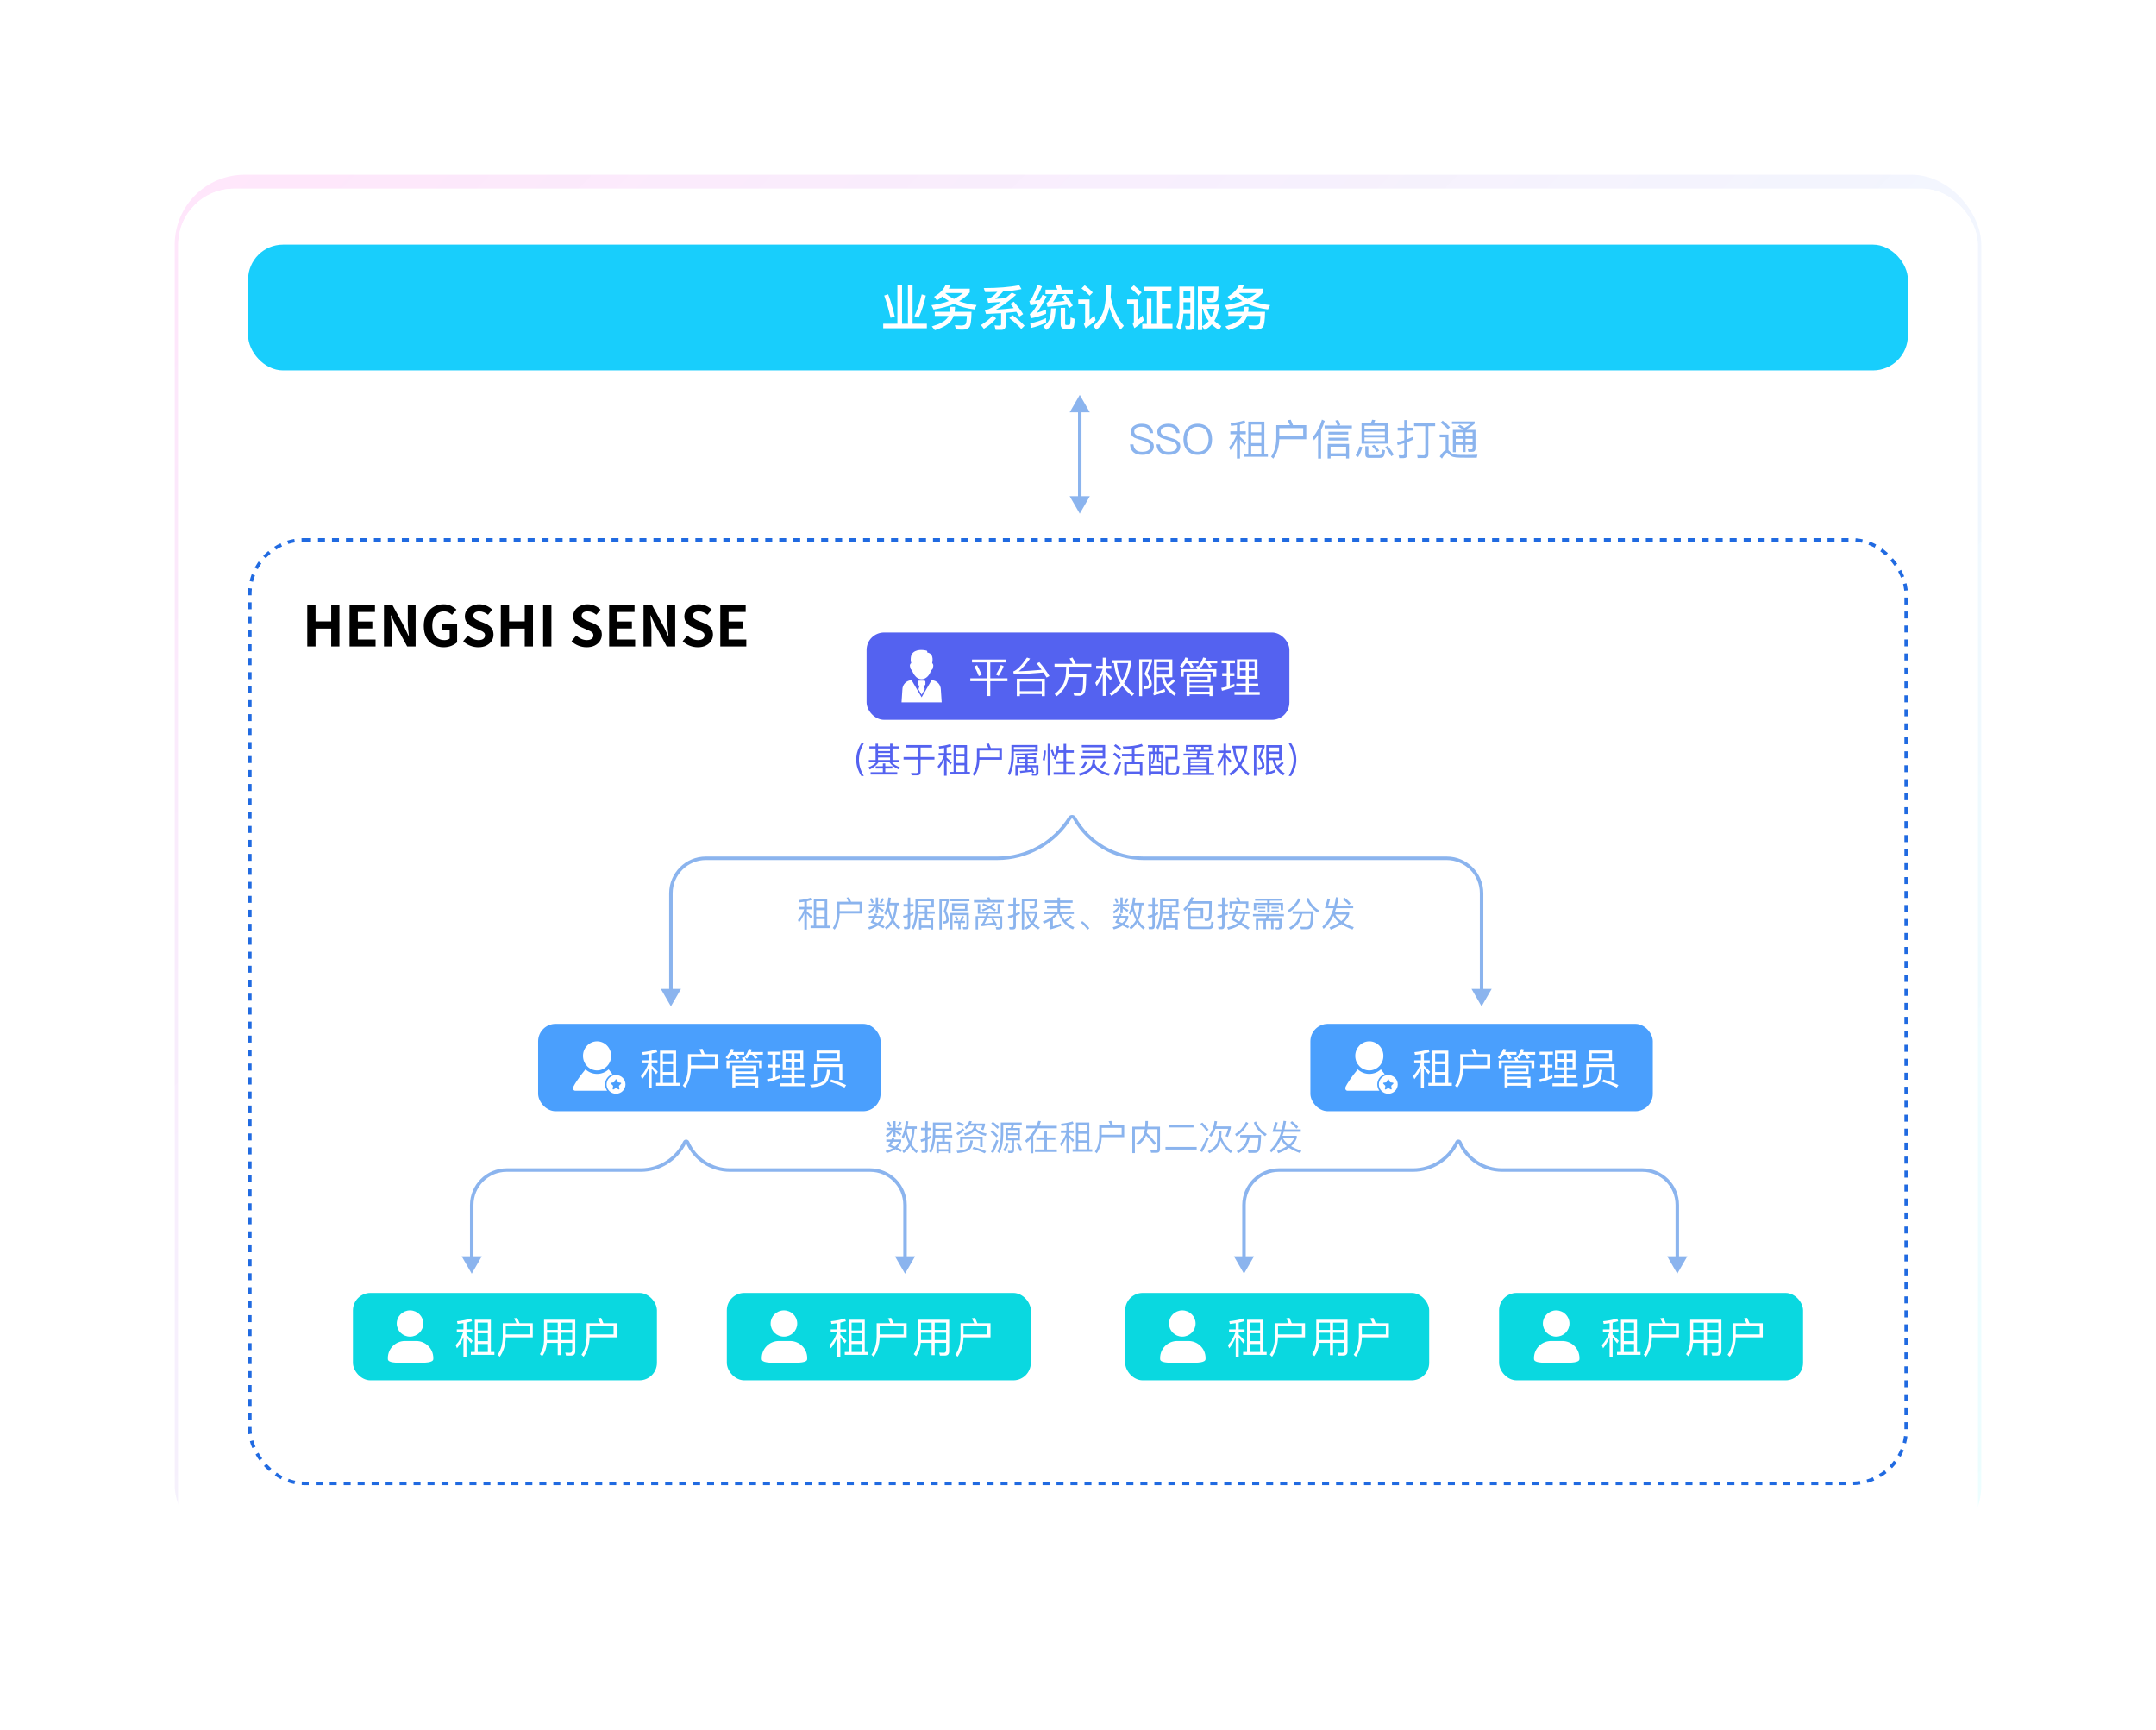 <svg width="617" height="495" viewBox="0 0 617 495" fill="none" xmlns="http://www.w3.org/2000/svg">
<g filter="url(#filter0_f_269_440)">
<rect x="50" y="50" width="517" height="395" rx="20" fill="url(#paint0_linear_269_440)" fill-opacity="0.2"/>
</g>
<g filter="url(#filter1_d_269_440)">
<rect x="51" y="50" width="515" height="395" rx="16" fill="white"/>
<rect x="52.5" y="51.5" width="512" height="392" rx="14.5" stroke="white" stroke-width="3"/>
</g>
<rect x="71.5" y="154.5" width="474" height="270" rx="15.5" stroke="#206AE1" stroke-dasharray="2 2"/>
<path d="M87.933 185V173.144H90.301V177.832H94.781V173.144H97.133V185H94.781V179.88H90.301V185H87.933ZM100.042 185V173.144H107.306V175.128H102.41V177.864H106.554V179.848H102.41V183.016H107.482V185H100.042ZM109.886 185V173.144H112.302L115.742 179.464L116.942 182.024H117.022C116.958 181.405 116.888 180.728 116.814 179.992C116.739 179.256 116.702 178.552 116.702 177.88V173.144H118.942V185H116.526L113.118 178.664L111.918 176.12H111.838C111.891 176.76 111.955 177.437 112.03 178.152C112.104 178.867 112.142 179.565 112.142 180.248V185H109.886ZM126.958 185.224C125.891 185.224 124.926 184.989 124.062 184.52C123.209 184.051 122.531 183.363 122.03 182.456C121.529 181.549 121.278 180.44 121.278 179.128C121.278 178.147 121.422 177.277 121.71 176.52C122.009 175.752 122.419 175.101 122.942 174.568C123.465 174.035 124.067 173.629 124.75 173.352C125.433 173.075 126.169 172.936 126.958 172.936C127.811 172.936 128.537 173.096 129.134 173.416C129.742 173.725 130.238 174.072 130.622 174.456L129.358 175.96C129.059 175.683 128.729 175.448 128.366 175.256C128.014 175.064 127.571 174.968 127.038 174.968C126.377 174.968 125.795 175.133 125.294 175.464C124.793 175.784 124.403 176.248 124.126 176.856C123.849 177.464 123.71 178.195 123.71 179.048C123.71 179.912 123.838 180.653 124.094 181.272C124.361 181.88 124.755 182.349 125.278 182.68C125.801 183.011 126.446 183.176 127.214 183.176C127.502 183.176 127.779 183.139 128.046 183.064C128.313 182.979 128.526 182.867 128.686 182.728V180.392H126.59V178.456H130.814V183.8C130.409 184.195 129.87 184.531 129.198 184.808C128.526 185.085 127.779 185.224 126.958 185.224ZM136.875 185.224C136.085 185.224 135.312 185.075 134.555 184.776C133.797 184.477 133.131 184.051 132.555 183.496L133.915 181.864C134.331 182.259 134.805 182.579 135.339 182.824C135.883 183.059 136.411 183.176 136.923 183.176C137.541 183.176 138.011 183.053 138.331 182.808C138.651 182.563 138.811 182.232 138.811 181.816C138.811 181.517 138.731 181.283 138.571 181.112C138.421 180.931 138.213 180.771 137.947 180.632C137.68 180.493 137.371 180.355 137.019 180.216L135.451 179.528C135.056 179.368 134.672 179.155 134.299 178.888C133.936 178.611 133.632 178.264 133.387 177.848C133.152 177.432 133.035 176.936 133.035 176.36C133.035 175.709 133.211 175.128 133.563 174.616C133.915 174.104 134.4 173.699 135.019 173.4C135.637 173.091 136.341 172.936 137.131 172.936C137.835 172.936 138.512 173.069 139.163 173.336C139.813 173.603 140.379 173.981 140.859 174.472L139.659 175.944C139.285 175.635 138.896 175.395 138.491 175.224C138.085 175.053 137.632 174.968 137.131 174.968C136.619 174.968 136.208 175.08 135.899 175.304C135.6 175.517 135.451 175.821 135.451 176.216C135.451 176.493 135.536 176.723 135.707 176.904C135.877 177.085 136.101 177.245 136.379 177.384C136.656 177.512 136.96 177.645 137.291 177.784L138.843 178.408C139.323 178.6 139.739 178.84 140.091 179.128C140.453 179.416 140.731 179.763 140.923 180.168C141.125 180.573 141.227 181.064 141.227 181.64C141.227 182.28 141.051 182.872 140.699 183.416C140.357 183.96 139.861 184.397 139.211 184.728C138.571 185.059 137.792 185.224 136.875 185.224ZM143.323 185V173.144H145.691V177.832H150.171V173.144H152.523V185H150.171V179.88H145.691V185H143.323ZM155.433 185V173.144H157.801V185H155.433ZM167.875 185.224C167.085 185.224 166.312 185.075 165.555 184.776C164.797 184.477 164.131 184.051 163.555 183.496L164.915 181.864C165.331 182.259 165.805 182.579 166.339 182.824C166.883 183.059 167.411 183.176 167.923 183.176C168.541 183.176 169.011 183.053 169.331 182.808C169.651 182.563 169.811 182.232 169.811 181.816C169.811 181.517 169.731 181.283 169.571 181.112C169.421 180.931 169.213 180.771 168.947 180.632C168.68 180.493 168.371 180.355 168.019 180.216L166.451 179.528C166.056 179.368 165.672 179.155 165.299 178.888C164.936 178.611 164.632 178.264 164.387 177.848C164.152 177.432 164.035 176.936 164.035 176.36C164.035 175.709 164.211 175.128 164.563 174.616C164.915 174.104 165.4 173.699 166.019 173.4C166.637 173.091 167.341 172.936 168.131 172.936C168.835 172.936 169.512 173.069 170.163 173.336C170.813 173.603 171.379 173.981 171.859 174.472L170.659 175.944C170.285 175.635 169.896 175.395 169.491 175.224C169.085 175.053 168.632 174.968 168.131 174.968C167.619 174.968 167.208 175.08 166.899 175.304C166.6 175.517 166.451 175.821 166.451 176.216C166.451 176.493 166.536 176.723 166.707 176.904C166.877 177.085 167.101 177.245 167.379 177.384C167.656 177.512 167.96 177.645 168.291 177.784L169.843 178.408C170.323 178.6 170.739 178.84 171.091 179.128C171.453 179.416 171.731 179.763 171.923 180.168C172.125 180.573 172.227 181.064 172.227 181.64C172.227 182.28 172.051 182.872 171.699 183.416C171.357 183.96 170.861 184.397 170.211 184.728C169.571 185.059 168.792 185.224 167.875 185.224ZM174.323 185V173.144H181.587V175.128H176.691V177.864H180.835V179.848H176.691V183.016H181.763V185H174.323ZM184.167 185V173.144H186.583L190.023 179.464L191.223 182.024H191.303C191.239 181.405 191.17 180.728 191.095 179.992C191.02 179.256 190.983 178.552 190.983 177.88V173.144H193.223V185H190.807L187.399 178.664L186.199 176.12H186.119C186.172 176.76 186.236 177.437 186.311 178.152C186.386 178.867 186.423 179.565 186.423 180.248V185H184.167ZM199.687 185.224C198.898 185.224 198.125 185.075 197.367 184.776C196.61 184.477 195.943 184.051 195.367 183.496L196.727 181.864C197.143 182.259 197.618 182.579 198.151 182.824C198.695 183.059 199.223 183.176 199.735 183.176C200.354 183.176 200.823 183.053 201.143 182.808C201.463 182.563 201.623 182.232 201.623 181.816C201.623 181.517 201.543 181.283 201.383 181.112C201.234 180.931 201.026 180.771 200.759 180.632C200.493 180.493 200.183 180.355 199.831 180.216L198.263 179.528C197.869 179.368 197.485 179.155 197.111 178.888C196.749 178.611 196.445 178.264 196.199 177.848C195.965 177.432 195.847 176.936 195.847 176.36C195.847 175.709 196.023 175.128 196.375 174.616C196.727 174.104 197.213 173.699 197.831 173.4C198.45 173.091 199.154 172.936 199.943 172.936C200.647 172.936 201.325 173.069 201.975 173.336C202.626 173.603 203.191 173.981 203.671 174.472L202.471 175.944C202.098 175.635 201.709 175.395 201.303 175.224C200.898 175.053 200.445 174.968 199.943 174.968C199.431 174.968 199.021 175.08 198.711 175.304C198.413 175.517 198.263 175.821 198.263 176.216C198.263 176.493 198.349 176.723 198.519 176.904C198.69 177.085 198.914 177.245 199.191 177.384C199.469 177.512 199.773 177.645 200.103 177.784L201.655 178.408C202.135 178.6 202.551 178.84 202.903 179.128C203.266 179.416 203.543 179.763 203.735 180.168C203.938 180.573 204.039 181.064 204.039 181.64C204.039 182.28 203.863 182.872 203.511 183.416C203.17 183.96 202.674 184.397 202.023 184.728C201.383 185.059 200.605 185.224 199.687 185.224ZM206.136 185V173.144H213.4V175.128H208.504V177.864H212.648V179.848H208.504V183.016H213.576V185H206.136Z" fill="black"/>
<rect x="71" y="70" width="475" height="36" rx="10" fill="#18CEFC"/>
<path d="M259 364.5L256.113 359.5L261.887 359.5L259 364.5ZM135 364.5L132.113 359.5L137.887 359.5L135 364.5ZM195.957 326.877L196.408 327.092L195.957 326.877ZM196.76 326.887L196.301 327.086L196.76 326.887ZM259 360L258.5 360L258.5 344.836L259 344.836L259.5 344.836L259.5 360L259 360ZM249 334.836L249 335.336L208.876 335.336L208.876 334.836L208.876 334.336L249 334.336L249 334.836ZM183.383 334.836L183.383 335.336L145 335.336L145 334.836L145 334.336L183.383 334.336L183.383 334.836ZM135 344.836L135.5 344.836L135.5 360L135 360L134.5 360L134.5 344.836L135 344.836ZM145 334.836L145 335.336C139.753 335.336 135.5 339.589 135.5 344.836L135 344.836L134.5 344.836C134.5 339.037 139.201 334.336 145 334.336L145 334.836ZM195.957 326.877L196.408 327.092C194.016 332.102 188.938 335.336 183.383 335.336L183.383 334.836L183.383 334.336C188.549 334.336 193.278 331.326 195.505 326.661L195.957 326.877ZM196.76 326.887L196.301 327.086C196.304 327.093 196.313 327.105 196.328 327.114C196.34 327.122 196.351 327.124 196.358 327.124C196.364 327.124 196.374 327.122 196.384 327.116C196.397 327.109 196.405 327.098 196.408 327.092L195.957 326.877L195.505 326.661C195.848 325.944 196.893 325.937 197.219 326.687L196.76 326.887ZM208.876 334.836L208.876 335.336C203.415 335.336 198.476 332.095 196.301 327.086L196.76 326.887L197.219 326.687C199.234 331.331 203.814 334.336 208.876 334.336L208.876 334.836ZM259 344.836L258.5 344.836C258.5 339.589 254.247 335.336 249 335.336L249 334.836L249 334.336C254.799 334.336 259.5 339.037 259.5 344.836L259 344.836Z" fill="#8BB4EE"/>
<path d="M480 364.5L477.113 359.5L482.887 359.5L480 364.5ZM356 364.5L353.113 359.5L358.887 359.5L356 364.5ZM416.957 326.877L417.408 327.092L416.957 326.877ZM417.76 326.887L417.301 327.086L417.76 326.887ZM480 360L479.5 360L479.5 344.836L480 344.836L480.5 344.836L480.5 360L480 360ZM470 334.836L470 335.336L429.876 335.336L429.876 334.836L429.876 334.336L470 334.336L470 334.836ZM404.383 334.836L404.383 335.336L366 335.336L366 334.836L366 334.336L404.383 334.336L404.383 334.836ZM356 344.836L356.5 344.836L356.5 360L356 360L355.5 360L355.5 344.836L356 344.836ZM366 334.836L366 335.336C360.753 335.336 356.5 339.589 356.5 344.836L356 344.836L355.5 344.836C355.5 339.037 360.201 334.336 366 334.336L366 334.836ZM416.957 326.877L417.408 327.092C415.016 332.102 409.938 335.336 404.383 335.336L404.383 334.836L404.383 334.336C409.549 334.336 414.278 331.326 416.505 326.661L416.957 326.877ZM417.76 326.887L417.301 327.086C417.304 327.093 417.313 327.105 417.328 327.114C417.34 327.122 417.351 327.124 417.358 327.124C417.364 327.124 417.374 327.122 417.384 327.116C417.397 327.109 417.405 327.098 417.408 327.092L416.957 326.877L416.505 326.661C416.848 325.944 417.893 325.937 418.219 326.687L417.76 326.887ZM429.876 334.836L429.876 335.336C424.415 335.336 419.476 332.095 417.301 327.086L417.76 326.887L418.219 326.687C420.234 331.331 424.814 334.336 429.876 334.336L429.876 334.836ZM480 344.836L479.5 344.836C479.5 339.589 475.247 335.336 470 335.336L470 334.836L470 334.336C475.799 334.336 480.5 339.037 480.5 344.836L480 344.836Z" fill="#8BB4EE"/>
<path d="M424 288L421.113 283L426.887 283L424 288ZM192 288L189.113 283L194.887 283L192 288ZM306.152 234.085L306.576 234.351L306.152 234.085ZM307.46 234.106L307.895 233.859L307.46 234.106ZM424 283.5L423.5 283.5L423.5 255.623L424 255.623L424.5 255.623L424.5 283.5L424 283.5ZM414 245.623L414 246.123L327.253 246.123L327.253 245.623L327.253 245.123L414 245.123L414 245.623ZM285.415 245.623L285.415 246.123L202 246.123L202 245.623L202 245.123L285.415 245.123L285.415 245.623ZM192 255.623L192.5 255.623L192.5 283.5L192 283.5L191.5 283.5L191.5 255.623L192 255.623ZM202 245.623L202 246.123C196.753 246.123 192.5 250.376 192.5 255.623L192 255.623L191.5 255.623C191.5 249.824 196.201 245.123 202 245.123L202 245.623ZM306.152 234.085L306.576 234.351C302.026 241.628 294.002 246.123 285.415 246.123L285.415 245.623L285.415 245.123C293.654 245.123 301.359 240.809 305.728 233.82L306.152 234.085ZM307.46 234.106L307.025 234.353C306.933 234.19 306.685 234.177 306.576 234.351L306.152 234.085L305.728 233.82C306.229 233.019 307.419 233.023 307.895 233.859L307.46 234.106ZM327.253 245.623L327.253 246.123C318.885 246.123 311.161 241.628 307.025 234.353L307.46 234.106L307.895 233.859C311.852 240.822 319.245 245.123 327.253 245.123L327.253 245.623ZM424 255.623L423.5 255.623C423.5 250.376 419.247 246.123 414 246.123L414 245.623L414 245.123C419.799 245.123 424.5 249.824 424.5 255.623L424 255.623Z" fill="#8BB4EE"/>
<path d="M256.816 81.632H258.146V92.636H259.826V81.632H261.156V92.636H265.244V93.938H252.756V92.636H256.816V81.632ZM263.774 84.236L264.95 84.572C264.418 86.98 263.732 89.08 262.892 90.886L261.702 90.466C262.486 88.842 263.186 86.756 263.774 84.236ZM254.17 84.208C254.884 86.084 255.514 88.226 256.074 90.634L254.856 90.942C254.38 88.744 253.764 86.616 253.036 84.572L254.17 84.208ZM270.634 81.464L271.992 81.66C271.852 81.996 271.698 82.318 271.53 82.612H277.522V83.69C276.682 84.656 275.66 85.496 274.47 86.196C275.968 86.756 277.634 87.134 279.482 87.302L278.88 88.548C276.71 88.296 274.75 87.764 273.014 86.938C271.334 87.694 269.374 88.24 267.162 88.576L266.546 87.33C268.422 87.092 270.102 86.7 271.558 86.154C270.886 85.762 270.27 85.314 269.696 84.838C269.22 85.244 268.702 85.622 268.128 85.972L267.316 84.908C268.954 83.97 270.06 82.822 270.634 81.464ZM273 85.538C273.966 85.062 274.82 84.502 275.576 83.858H270.662C270.62 83.9 270.592 83.928 270.578 83.956C271.306 84.558 272.118 85.09 273 85.538ZM271.992 87.792H273.308C273.308 88.296 273.266 88.772 273.196 89.22H278.026C277.998 91.67 277.788 93.14 277.396 93.616C277.004 94.092 276.304 94.344 275.324 94.344C274.848 94.344 274.26 94.316 273.588 94.274L273.252 93.07C273.98 93.098 274.568 93.126 275.016 93.154C275.73 93.14 276.178 92.986 276.36 92.706C276.542 92.412 276.654 91.642 276.696 90.41H272.902C272.776 90.746 272.636 91.068 272.468 91.362C271.768 92.622 270.13 93.658 267.54 94.484L266.658 93.406C268.94 92.734 270.438 91.922 271.138 90.956C271.25 90.774 271.362 90.592 271.446 90.41H267.512V89.22H271.852C271.936 88.772 271.992 88.296 271.992 87.792ZM286.51 94.4H284.928L284.62 93.098C285.124 93.154 285.6 93.182 286.048 93.182C286.342 93.182 286.496 93.028 286.496 92.72V89.626C285.152 89.71 283.724 89.78 282.184 89.85L281.82 88.688C282.24 88.646 282.632 88.562 282.968 88.45C284.004 88.002 285.138 87.33 286.37 86.42C285.25 86.504 284.046 86.588 282.786 86.658L282.506 85.482C282.828 85.454 283.122 85.37 283.402 85.244C283.962 84.964 284.634 84.39 285.418 83.522C284.312 83.564 283.15 83.592 281.918 83.592L281.526 82.444C285.53 82.444 288.918 82.164 291.676 81.632L292.334 82.738C290.85 83.06 289.086 83.284 287.07 83.424C286.342 84.264 285.586 84.964 284.802 85.524C285.782 85.468 286.762 85.412 287.742 85.342C288.33 84.852 288.946 84.32 289.576 83.746L290.808 84.348C288.582 86.28 286.65 87.694 285.012 88.618C286.958 88.492 288.652 88.338 290.094 88.17C289.786 87.764 289.478 87.358 289.142 86.952L290.122 86.336C291.284 87.68 292.18 88.87 292.796 89.878L291.732 90.62C291.48 90.172 291.186 89.71 290.864 89.234C289.94 89.346 288.932 89.444 287.826 89.528V93.042C287.826 93.938 287.378 94.4 286.51 94.4ZM289.716 90.172C291.116 91.18 292.278 92.188 293.216 93.196L292.264 94.148C291.452 93.182 290.304 92.146 288.834 91.04L289.716 90.172ZM284.13 90.27L285.068 91.11C284.116 92.244 282.954 93.238 281.554 94.092L280.714 93C282.058 92.216 283.206 91.306 284.13 90.27ZM299.348 91.026V92.3C298.074 92.944 296.618 93.476 294.994 93.868L294.84 92.538C296.548 92.16 298.06 91.656 299.348 91.026ZM296.912 81.464L298.186 81.968C297.514 83.634 296.842 84.992 296.17 86.028C296.646 85.972 297.122 85.902 297.598 85.818C297.836 85.37 298.088 84.88 298.34 84.362L299.53 84.81C298.41 86.938 297.472 88.506 296.702 89.514C297.57 89.276 298.452 88.968 299.348 88.576V89.794C297.836 90.424 296.394 90.844 295.036 91.068L294.686 89.836C294.924 89.724 295.12 89.598 295.288 89.444C295.722 88.982 296.268 88.184 296.926 87.05C296.282 87.162 295.61 87.26 294.91 87.358L294.574 86.14C294.784 86.056 294.98 85.874 295.148 85.622C295.82 84.376 296.408 82.99 296.912 81.464ZM299.768 87.806L299.474 86.63C299.586 86.602 299.684 86.56 299.74 86.532C300.16 86.224 300.706 85.426 301.364 84.166H299.194V82.892H302.596C302.428 82.444 302.246 82.024 302.05 81.632L303.408 81.408C303.59 81.856 303.772 82.346 303.94 82.892H307.006V84.166H302.75C302.218 85.174 301.742 85.944 301.322 86.504C302.456 86.392 303.59 86.252 304.71 86.084C304.43 85.692 304.15 85.314 303.87 84.936L304.878 84.306C305.802 85.496 306.516 86.546 307.02 87.442L305.984 88.156C305.816 87.834 305.62 87.512 305.424 87.176C303.688 87.442 301.798 87.652 299.768 87.806ZM300.804 88.24H302.092C302.022 90.018 301.798 91.32 301.434 92.146C301.028 93.014 300.356 93.77 299.404 94.414L298.564 93.364C299.348 92.86 299.908 92.258 300.244 91.558C300.566 90.886 300.748 89.78 300.804 88.24ZM305.928 94.19H305.032C304.038 94.19 303.548 93.742 303.548 92.86V88.086H304.822V92.608C304.822 92.832 304.906 92.972 305.074 93H305.858C306.11 92.972 306.264 92.79 306.292 92.454C306.334 92.076 306.362 91.53 306.362 90.83L307.51 91.236C307.51 92.58 307.398 93.392 307.202 93.7C307.006 93.98 306.572 94.134 305.928 94.19ZM316.624 81.618H317.968C317.968 82.822 317.926 83.956 317.842 84.992C318.57 88.436 319.83 91.18 321.622 93.224L320.67 94.344C319.284 92.552 318.22 90.396 317.464 87.876L317.352 88.422C316.848 90.83 315.658 92.804 313.782 94.372L312.886 93.28C314.482 91.908 315.518 90.214 316.022 88.198C316.414 86.504 316.61 84.306 316.624 81.618ZM310.422 81.632C311.332 82.318 312.102 83.004 312.732 83.704L311.822 84.628C311.262 83.97 310.492 83.27 309.498 82.542L310.422 81.632ZM308.574 85.692H311.808V91.544C312.242 91.18 312.704 90.76 313.208 90.284L313.544 91.656C312.648 92.482 311.696 93.224 310.674 93.896L310.17 92.706C310.408 92.51 310.534 92.272 310.534 91.978V86.966H308.574V85.692ZM331.142 83.368H327.32V82.066H335.258V83.368H332.5V86.966H335.062V88.212H332.5V92.664H335.538V93.966H326.886V92.664H328.202V85.482H329.504V92.664H331.142V83.368ZM324.478 81.632C325.346 82.332 326.102 83.018 326.718 83.704L325.808 84.628C325.262 83.956 324.506 83.256 323.554 82.514L324.478 81.632ZM322.56 85.692H325.766V91.446C326.144 91.11 326.55 90.718 326.984 90.298L327.334 91.712C326.494 92.524 325.598 93.252 324.646 93.896L324.142 92.692C324.366 92.496 324.492 92.258 324.492 91.978V86.966H322.56V85.692ZM338.688 86.49V88.534H340.648V86.49H338.688ZM340.648 85.3V83.228H338.688V85.3H340.648ZM338.66 89.738C338.562 91.642 338.226 93.224 337.652 94.47L336.644 93.56C337.204 92.342 337.484 90.788 337.498 88.898V82.024H341.852V92.972C341.852 93.924 341.418 94.4 340.564 94.4H339.444L339.122 93.224C339.514 93.266 339.864 93.294 340.2 93.294C340.494 93.294 340.648 93.042 340.648 92.552V89.738H338.66ZM344.05 88.352V93.35C344.778 92.958 345.394 92.454 345.912 91.866C345.1 90.83 344.54 89.654 344.232 88.352H344.05ZM344.05 93.392V94.456H342.804V82.024H348.698C348.698 83.844 348.614 85.048 348.446 85.65C348.278 86.238 347.746 86.532 346.85 86.532H345.674L345.324 85.412C345.548 85.412 345.856 85.426 346.248 85.426C346.542 85.426 346.766 85.398 346.906 85.356C347.046 85.314 347.158 85.188 347.242 84.992C347.326 84.754 347.382 84.166 347.41 83.228H344.05V87.176H348.782V88.296C348.53 89.668 348.11 90.844 347.522 91.81C348.096 92.356 348.768 92.846 349.524 93.294L348.866 94.414C348.068 93.938 347.368 93.406 346.78 92.832C346.206 93.476 345.52 94.008 344.736 94.428L344.05 93.392ZM345.366 88.352C345.646 89.262 346.066 90.088 346.64 90.83C347.06 90.102 347.382 89.276 347.606 88.352H345.366ZM354.634 81.464L355.992 81.66C355.852 81.996 355.698 82.318 355.53 82.612H361.522V83.69C360.682 84.656 359.66 85.496 358.47 86.196C359.968 86.756 361.634 87.134 363.482 87.302L362.88 88.548C360.71 88.296 358.75 87.764 357.014 86.938C355.334 87.694 353.374 88.24 351.162 88.576L350.546 87.33C352.422 87.092 354.102 86.7 355.558 86.154C354.886 85.762 354.27 85.314 353.696 84.838C353.22 85.244 352.702 85.622 352.128 85.972L351.316 84.908C352.954 83.97 354.06 82.822 354.634 81.464ZM357 85.538C357.966 85.062 358.82 84.502 359.576 83.858H354.662C354.62 83.9 354.592 83.928 354.578 83.956C355.306 84.558 356.118 85.09 357 85.538ZM355.992 87.792H357.308C357.308 88.296 357.266 88.772 357.196 89.22H362.026C361.998 91.67 361.788 93.14 361.396 93.616C361.004 94.092 360.304 94.344 359.324 94.344C358.848 94.344 358.26 94.316 357.588 94.274L357.252 93.07C357.98 93.098 358.568 93.126 359.016 93.154C359.73 93.14 360.178 92.986 360.36 92.706C360.542 92.412 360.654 91.642 360.696 90.41H356.902C356.776 90.746 356.636 91.068 356.468 91.362C355.768 92.622 354.13 93.658 351.54 94.484L350.658 93.406C352.94 92.734 354.438 91.922 355.138 90.956C355.25 90.774 355.362 90.592 355.446 90.41H351.512V89.22H355.852C355.936 88.772 355.992 88.296 355.992 87.792Z" fill="white"/>
<path d="M326.744 121.264C327.704 121.264 328.472 121.48 329.024 121.924C329.6 122.38 329.924 123.064 330.008 123.964H329.036C328.928 123.34 328.688 122.884 328.316 122.584C327.932 122.272 327.392 122.128 326.696 122.128C326.06 122.128 325.568 122.224 325.208 122.44C324.8 122.68 324.596 123.04 324.596 123.532C324.596 123.964 324.836 124.312 325.328 124.576C325.544 124.696 326.072 124.876 326.9 125.116C328.028 125.452 328.772 125.728 329.132 125.944C329.84 126.376 330.2 126.976 330.2 127.756C330.2 128.5 329.9 129.1 329.3 129.532C328.7 129.952 327.896 130.168 326.876 130.168C325.868 130.168 325.076 129.952 324.5 129.52C323.828 129.004 323.456 128.224 323.384 127.168H324.356C324.44 127.912 324.704 128.464 325.136 128.812C325.532 129.124 326.108 129.292 326.876 129.292C327.572 129.292 328.148 129.16 328.58 128.896C329.012 128.632 329.228 128.272 329.228 127.816C329.228 127.276 328.94 126.856 328.376 126.556C328.136 126.412 327.524 126.208 326.564 125.932C325.532 125.62 324.872 125.38 324.596 125.236C323.936 124.852 323.612 124.3 323.612 123.58C323.612 122.836 323.924 122.248 324.56 121.84C325.124 121.456 325.856 121.264 326.744 121.264ZM334.326 121.264C335.286 121.264 336.054 121.48 336.606 121.924C337.182 122.38 337.506 123.064 337.59 123.964H336.618C336.51 123.34 336.27 122.884 335.898 122.584C335.514 122.272 334.974 122.128 334.278 122.128C333.642 122.128 333.15 122.224 332.79 122.44C332.382 122.68 332.178 123.04 332.178 123.532C332.178 123.964 332.418 124.312 332.91 124.576C333.126 124.696 333.654 124.876 334.482 125.116C335.61 125.452 336.354 125.728 336.714 125.944C337.422 126.376 337.782 126.976 337.782 127.756C337.782 128.5 337.482 129.1 336.882 129.532C336.282 129.952 335.478 130.168 334.458 130.168C333.45 130.168 332.658 129.952 332.082 129.52C331.41 129.004 331.038 128.224 330.966 127.168H331.938C332.022 127.912 332.286 128.464 332.718 128.812C333.114 129.124 333.69 129.292 334.458 129.292C335.154 129.292 335.73 129.16 336.162 128.896C336.594 128.632 336.81 128.272 336.81 127.816C336.81 127.276 336.522 126.856 335.958 126.556C335.718 126.412 335.106 126.208 334.146 125.932C333.114 125.62 332.454 125.38 332.178 125.236C331.518 124.852 331.194 124.3 331.194 123.58C331.194 122.836 331.506 122.248 332.142 121.84C332.706 121.456 333.438 121.264 334.326 121.264ZM342.772 121.264C344.044 121.264 345.064 121.684 345.808 122.548C346.504 123.364 346.864 124.42 346.864 125.728C346.864 127.024 346.504 128.068 345.808 128.884C345.064 129.736 344.044 130.168 342.76 130.168C341.476 130.168 340.468 129.736 339.724 128.884C339.016 128.068 338.668 127.012 338.668 125.728C338.668 124.432 339.016 123.376 339.724 122.56C340.468 121.696 341.476 121.264 342.772 121.264ZM342.772 122.14C341.788 122.14 341.008 122.476 340.444 123.16C339.916 123.808 339.652 124.66 339.652 125.728C339.652 126.784 339.916 127.636 340.444 128.284C340.996 128.956 341.776 129.292 342.76 129.292C343.744 129.292 344.524 128.956 345.076 128.308C345.604 127.66 345.88 126.808 345.88 125.728C345.88 124.636 345.604 123.772 345.076 123.124C344.524 122.464 343.756 122.14 342.772 122.14ZM361.835 120.676V129.88H362.843V130.708H356.111V129.88H357.239V120.676H361.835ZM358.067 129.88H360.971V127.612H358.067V129.88ZM358.067 126.796H360.971V124.54H358.067V126.796ZM358.067 123.724H360.971V121.492H358.067V123.724ZM352.091 123.436H353.987V121.66C353.435 121.744 352.883 121.816 352.307 121.876L352.139 121.096C353.651 120.952 354.983 120.688 356.147 120.304L356.447 121.108C355.943 121.252 355.403 121.384 354.851 121.504V123.436H356.519V124.264H354.851V124.936C355.427 125.464 356.015 126.052 356.615 126.712L356.147 127.432C355.643 126.748 355.211 126.196 354.851 125.788V131.212H353.987V125.644C353.531 126.82 352.907 127.888 352.127 128.836L351.767 127.948C352.763 126.856 353.471 125.632 353.903 124.264H352.091V123.436ZM372.947 122.524H366.095V124.864H372.947V122.524ZM366.095 125.704C366.035 127.852 365.471 129.7 364.391 131.248L363.755 130.672C364.727 129.328 365.219 127.576 365.243 125.428V121.672H369.155C368.939 121.168 368.711 120.7 368.459 120.268L369.383 120.124C369.599 120.58 369.815 121.096 370.031 121.672H373.823V125.704H366.095ZM377.207 124.48C376.847 125.008 376.451 125.524 376.019 126.004L375.743 125.08C376.919 123.628 377.771 121.96 378.311 120.088L379.115 120.46C378.827 121.384 378.479 122.248 378.059 123.064V131.224H377.207V124.48ZM379.067 121.78H382.763C382.583 121.3 382.379 120.844 382.139 120.388L382.967 120.16C383.219 120.688 383.411 121.168 383.555 121.612L383.099 121.78H386.879V122.596H379.067V121.78ZM380.171 123.568H385.847V124.348H380.171V123.568ZM380.171 125.26H385.847V126.052H380.171V125.26ZM386.063 127.036V131.2H385.223V130.552H380.783V131.2H379.943V127.036H386.063ZM380.783 129.736H385.223V127.84H380.783V129.736ZM389.651 121.084H392.291C392.459 120.772 392.579 120.46 392.663 120.124L393.563 120.244C393.467 120.544 393.347 120.82 393.203 121.084H397.163V126.952H389.651V121.084ZM396.323 126.208V125.2H390.491V126.208H396.323ZM390.491 124.504H396.323V123.52H390.491V124.504ZM390.491 122.824H396.323V121.84H390.491V122.824ZM389.051 127.768L389.867 127.936C389.579 129.04 389.183 129.988 388.667 130.804L387.935 130.336C388.451 129.568 388.823 128.704 389.051 127.768ZM394.835 131.02H391.751C391.055 131.02 390.719 130.672 390.719 130V127.708H391.595V129.82C391.595 130.096 391.727 130.24 392.003 130.24H394.667C394.943 130.24 395.135 130.168 395.231 130.048C395.375 129.88 395.483 129.412 395.531 128.632L396.359 128.896C396.263 129.904 396.095 130.516 395.855 130.744C395.639 130.924 395.291 131.02 394.835 131.02ZM393.227 127.276C393.875 127.9 394.367 128.452 394.715 128.92L394.055 129.376C393.695 128.86 393.215 128.296 392.591 127.672L393.227 127.276ZM397.103 127.552C397.871 128.512 398.459 129.364 398.867 130.084L398.183 130.564C397.751 129.784 397.163 128.92 396.431 127.972L397.103 127.552ZM404.471 124.948V125.812C403.907 126.064 403.331 126.292 402.755 126.508V130.072C402.755 130.744 402.395 131.092 401.699 131.092H400.439L400.247 130.252C400.655 130.276 401.039 130.3 401.399 130.3C401.711 130.3 401.867 130.144 401.867 129.844V126.82C401.243 127.012 400.631 127.204 400.007 127.372L399.791 126.556C400.487 126.4 401.183 126.22 401.867 126.004V123.232H399.983V122.404H401.867V120.232H402.755V122.404H404.315V123.232H402.755V125.692C403.331 125.464 403.907 125.212 404.471 124.948ZM404.687 121.132H410.711V121.972H408.767V129.952C408.767 130.696 408.407 131.068 407.687 131.068H405.719L405.539 130.24C406.187 130.264 406.799 130.288 407.387 130.288C407.711 130.288 407.879 130.096 407.879 129.736V121.972H404.687V121.132ZM412.871 120.388C413.699 121.012 414.395 121.636 414.959 122.26L414.347 122.86C413.843 122.26 413.159 121.624 412.283 120.952L412.871 120.388ZM419.891 130.984C419.231 130.984 418.511 130.972 417.743 130.96C416.963 130.948 416.327 130.876 415.847 130.744C415.367 130.6 414.935 130.3 414.563 129.868C414.395 129.664 414.239 129.568 414.095 129.568C413.807 129.568 413.327 130.12 412.667 131.224L412.019 130.636C412.655 129.628 413.219 129.016 413.711 128.8V125.152H412.007V124.36H414.515V128.848C414.611 128.92 414.707 129.004 414.815 129.124C415.103 129.472 415.415 129.724 415.751 129.88C416.135 130.048 416.675 130.144 417.395 130.168C418.031 130.18 418.823 130.192 419.771 130.192C420.323 130.192 420.899 130.18 421.487 130.168C422.063 130.156 422.507 130.144 422.819 130.12L422.615 130.984H419.891ZM417.743 121.54C418.247 121.84 418.715 122.14 419.123 122.44C419.747 122.116 420.323 121.756 420.851 121.348H415.523V120.616H422.015V121.24C421.295 121.864 420.515 122.404 419.675 122.86L419.867 123.016H422.243V128.38C422.243 128.992 421.907 129.304 421.235 129.304H420.239L420.047 128.572L420.995 128.608C421.283 128.608 421.427 128.464 421.427 128.2V127.3H419.411V129.364H418.607V127.3H416.603V129.4H415.787V123.016H418.787C418.331 122.692 417.803 122.368 417.215 122.056L417.743 121.54ZM416.603 125.536V126.592H418.607V125.536H416.603ZM419.411 125.536V126.592H421.427V125.536H419.411ZM421.427 124.816V123.736H419.411V124.816H421.427ZM418.607 124.816V123.736H416.603V124.816H418.607Z" fill="#8BB4EE"/>
<path d="M309 113L306.113 118H311.887L309 113ZM309 147L311.887 142H306.113L309 147ZM309 117.5H308.5V142.5H309H309.5V117.5H309Z" fill="#8BB4EE"/>
<path d="M246.5 212.73H247.2C246.8 213.39 246.48 214.08 246.25 214.8C245.95 215.68 245.81 216.54 245.81 217.4C245.81 218.25 245.95 219.12 246.25 220C246.48 220.71 246.8 221.4 247.2 222.07H246.5C246.06 221.42 245.72 220.73 245.47 220.01C245.17 219.15 245.03 218.28 245.03 217.41C245.03 216.52 245.17 215.65 245.47 214.79C245.72 214.06 246.06 213.37 246.5 212.73ZM248.8 213.58H250.57V212.82H251.27V213.58H254.72V212.82H255.42V213.58H257.19V214.19H255.42V217.5H257.34V218.14H255.26C255.74 218.74 256.49 219.21 257.49 219.55L257.2 220.17C255.96 219.65 255.08 218.97 254.56 218.14H251.42C250.9 218.97 250.06 219.66 248.9 220.2L248.53 219.59C249.52 219.21 250.25 218.73 250.73 218.14H248.65V217.5H250.57V214.19H248.8V213.58ZM251.27 217.5H254.72V216.78H251.27V217.5ZM251.27 216.21H254.72V215.5H251.27V216.21ZM251.27 214.93H254.72V214.19H251.27V214.93ZM252.65 218.49H253.35V219.29H255.38V219.93H253.35V220.99H256.78V221.66H249.15V220.99H252.65V219.93H250.6V219.29H252.65V218.49ZM259.21 213.22H266.72V213.92H263.45V216.64H267.42V217.36H263.45V220.91C263.45 221.56 263.11 221.89 262.44 221.89H260.88L260.73 221.2C261.24 221.22 261.73 221.24 262.19 221.24C262.54 221.24 262.72 221.07 262.72 220.73V217.36H258.58V216.64H262.72V213.92H259.21V213.22ZM276.73 213.23V220.9H277.57V221.59H271.96V220.9H272.9V213.23H276.73ZM273.59 220.9H276.01V219.01H273.59V220.9ZM273.59 218.33H276.01V216.45H273.59V218.33ZM273.59 215.77H276.01V213.91H273.59V215.77ZM268.61 215.53H270.19V214.05C269.73 214.12 269.27 214.18 268.79 214.23L268.65 213.58C269.91 213.46 271.02 213.24 271.99 212.92L272.24 213.59C271.82 213.71 271.37 213.82 270.91 213.92V215.53H272.3V216.22H270.91V216.78C271.39 217.22 271.88 217.71 272.38 218.26L271.99 218.86C271.57 218.29 271.21 217.83 270.91 217.49V222.01H270.19V217.37C269.81 218.35 269.29 219.24 268.64 220.03L268.34 219.29C269.17 218.38 269.76 217.36 270.12 216.22H268.61V215.53ZM285.99 214.77H280.28V216.72H285.99V214.77ZM280.28 217.42C280.23 219.21 279.76 220.75 278.86 222.04L278.33 221.56C279.14 220.44 279.55 218.98 279.57 217.19V214.06H282.83C282.65 213.64 282.46 213.25 282.25 212.89L283.02 212.77C283.2 213.15 283.38 213.58 283.56 214.06H286.72V217.42H280.28ZM291.06 216.69H293.42V216.17C292.6 216.19 291.71 216.21 290.77 216.21L290.59 215.67C292.98 215.67 294.97 215.58 296.55 215.4L296.85 215.92C296.06 216.02 295.14 216.09 294.1 216.14V216.69H296.5V218.43H294.1V219H297.18V221.14C297.18 221.69 296.91 221.97 296.39 221.97H295.34L295.18 221.36L296.19 221.39C296.41 221.39 296.53 221.26 296.53 221V219.58H295.34C295.58 220.06 295.79 220.55 295.97 221.07L295.47 221.29C295.41 221.13 295.36 220.97 295.31 220.83C294.27 220.97 293.17 221.1 292 221.21L291.85 220.61C292.39 220.57 292.91 220.54 293.42 220.5V219.58H291.25V222H290.58V219H293.42V218.43H291.06V216.69ZM294.06 219.58V220.44L295.11 220.32C295 220.05 294.89 219.8 294.77 219.58H294.06ZM295.85 217.91V217.22H294.1V217.91H295.85ZM293.42 217.91V217.22H291.72V217.91H293.42ZM296.28 213.79H290.14V214.53H296.28V213.79ZM290.14 215.08V216.14C290.13 218.36 289.74 220.27 288.98 221.86L288.45 221.38C289.1 220.03 289.43 218.28 289.44 216.14V213.21H296.97V215.08H290.14ZM298.74 214.76L299.31 214.8C299.29 215.8 299.17 216.76 298.97 217.66L298.38 217.49C298.59 216.63 298.71 215.72 298.74 214.76ZM301.25 214.55C301.47 215.04 301.66 215.6 301.83 216.24C302.17 215.37 302.37 214.44 302.42 213.45L303.07 213.54C303.05 213.96 303.01 214.36 302.95 214.74H304.38V212.87H305.12V214.74H307.3V215.43H305.12V217.85H307.15V218.56H305.12V221H307.56V221.7H301.52V221H304.38V218.56H302.09V217.85H304.38V215.43H302.82C302.64 216.16 302.37 216.84 302.02 217.46L301.49 216.98C301.6 216.76 301.7 216.55 301.79 216.35L301.29 216.48C301.14 215.87 300.95 215.28 300.72 214.72L301.25 214.55ZM299.82 212.86H300.55V221.96H299.82V212.86ZM309.85 214.81H315.55V213.86H309.58V213.21H316.27V217.03H309.42V216.38H315.55V215.44H309.85V214.81ZM310.58 217.77L311.2 218.08C310.85 218.82 310.44 219.46 309.98 220L309.41 219.6C309.87 219.09 310.26 218.48 310.58 217.77ZM313.4 217.39C313.4 217.79 313.37 218.16 313.32 218.49C313.87 219.91 315.31 220.87 317.64 221.35L317.35 222.01C315.1 221.5 313.67 220.62 313.05 219.37C312.47 220.59 311.12 221.47 309 222.02L308.7 221.35C310.83 220.85 312.1 219.99 312.52 218.78C312.62 218.45 312.67 217.99 312.68 217.39H313.4ZM316.01 217.69L316.64 217.99C316.28 218.71 315.87 219.33 315.39 219.85L314.81 219.44C315.27 218.95 315.67 218.37 316.01 217.69ZM321.08 215.74H323.94V214.17C323.18 214.24 322.37 214.28 321.51 214.28L321.29 213.63C323.47 213.63 325.29 213.38 326.73 212.89L327.08 213.51C326.38 213.76 325.58 213.95 324.67 214.08V215.74H327.55V216.43H324.67V217.98H326.92V221.99H326.21V221.46H322.46V222.01H321.75V217.98H323.94V216.43H321.08V215.74ZM322.46 220.78H326.21V218.66H322.46V220.78ZM319.27 212.97C319.94 213.41 320.51 213.85 320.97 214.29L320.48 214.78C320.07 214.36 319.5 213.92 318.78 213.44L319.27 212.97ZM319.04 215.36C319.72 215.85 320.3 216.34 320.76 216.84L320.26 217.34C319.84 216.87 319.27 216.37 318.54 215.85L319.04 215.36ZM320.22 218.02L320.87 218.27C320.43 219.55 319.95 220.76 319.43 221.88L318.71 221.57C319.29 220.41 319.8 219.23 320.22 218.02ZM337.54 219.32C337.47 220.36 337.36 221.03 337.2 221.34C337.04 221.64 336.73 221.8 336.25 221.8H334.27C333.79 221.8 333.55 221.48 333.55 220.85V216.61H336.28V213.94H333.38V213.26H336.98V217.31H334.25V220.59C334.25 220.93 334.35 221.11 334.56 221.12H336.13C336.41 221.12 336.59 220.98 336.67 220.7C336.75 220.43 336.8 219.89 336.83 219.09L337.54 219.32ZM328.5 213.25H333.05V213.93H331.75V215.09H332.89V221.96H332.25V221.42H329.4V221.96H328.76V215.09H329.85V213.93H328.5V213.25ZM329.4 220.74H332.25V219.77H329.4V220.74ZM329.99 215.75H329.4V219.11H332.25V218.24H331.74C331.32 218.24 331.11 218.01 331.11 217.55V215.75H330.48V216.4C330.46 217.47 330.24 218.25 329.82 218.75L329.44 218.4C329.8 217.98 329.98 217.32 329.99 216.4V215.75ZM330.47 215.09H331.13V213.93H330.47V215.09ZM332.25 217.68V215.75H331.61V217.42C331.61 217.59 331.69 217.68 331.86 217.68H332.25ZM338.71 215.66H342.6L342.66 215.08H339.38V213.21H346.62V215.08H343.38L343.32 215.66H347.3V216.21H343.24C343.2 216.41 343.17 216.6 343.13 216.78H346.03V221.19H347.48V221.77H338.53V221.19H339.98V216.78H342.41C342.45 216.59 342.48 216.4 342.52 216.21H338.71V215.66ZM340.68 221.19H345.32V220.53H340.68V221.19ZM340.68 220.08H345.32V219.45H340.68V220.08ZM340.68 218.99H345.32V218.36H340.68V218.99ZM340.68 217.91H345.32V217.28H340.68V217.91ZM345.94 214.57V213.74H344.45V214.57H345.94ZM343.79 214.57V213.74H342.21V214.57H343.79ZM341.56 214.57V213.74H340.07V214.57H341.56ZM350.87 216.79V221.96H350.15V216.77C349.79 217.83 349.3 218.78 348.69 219.63L348.37 218.82C349.19 217.84 349.78 216.73 350.13 215.48H348.58V214.79H350.15V212.84H350.87V214.79H352.19V215.48H350.87V216.05C351.37 216.53 351.88 217.08 352.39 217.68L351.98 218.29C351.55 217.67 351.18 217.17 350.87 216.79ZM356.23 214.13H353.53C353.65 215.67 354.07 217.05 354.8 218.27C355.52 217.07 355.99 215.69 356.23 214.13ZM354.38 218.91C353.49 217.47 352.97 215.88 352.83 214.13H352.43V213.44H356.93V214.12C356.64 215.99 356.07 217.6 355.23 218.94C355.87 219.84 356.67 220.66 357.65 221.39L357.16 221.97C356.22 221.23 355.43 220.42 354.81 219.55C354.11 220.5 353.25 221.3 352.24 221.96L351.78 221.38C352.83 220.68 353.7 219.86 354.38 218.91ZM358.84 213.23H361.91V213.81C361.61 214.71 361.25 215.64 360.83 216.62C361.47 217.5 361.82 218.3 361.86 219.02C361.86 219.45 361.75 219.76 361.55 219.95C361.27 220.18 360.77 220.3 360.05 220.31L359.81 219.58C359.97 219.6 360.1 219.62 360.2 219.62C360.57 219.6 360.82 219.55 360.95 219.47C361.07 219.38 361.14 219.23 361.14 219.02C361.14 218.34 360.79 217.57 360.09 216.73C360.56 215.69 360.93 214.75 361.19 213.92H359.54V222.01H358.84V213.23ZM363.09 215.73V216.86H366.04V215.73H363.09ZM366.04 215.07V213.92H363.09V215.07H366.04ZM364.24 217.52H363.09V220.94C363.69 220.76 364.29 220.53 364.88 220.26L365.04 220.93C364.32 221.24 363.42 221.54 362.33 221.83L362.16 221.21C362.3 221.16 362.38 221.08 362.38 220.98V213.24H366.74V217.52H364.89C365.01 218.11 365.21 218.66 365.5 219.16C365.98 218.89 366.45 218.49 366.9 217.95L367.37 218.42C366.91 218.96 366.4 219.38 365.83 219.67C366.29 220.3 366.89 220.84 367.65 221.29L367.25 221.92C365.59 220.86 364.58 219.39 364.24 217.52ZM368.8 212.73H369.5C369.93 213.37 370.27 214.06 370.53 214.79C370.82 215.65 370.97 216.52 370.97 217.41C370.97 218.28 370.82 219.15 370.53 220.01C370.27 220.73 369.93 221.42 369.5 222.07H368.8C369.2 221.4 369.51 220.71 369.75 220C370.04 219.12 370.19 218.25 370.19 217.4C370.19 216.54 370.04 215.68 369.75 214.8C369.51 214.08 369.2 213.39 368.8 212.73Z" fill="#5462F0"/>
<path d="M259.58 323.05L259.45 323.57C259.7 324.74 260.02 325.75 260.42 326.59C260.81 325.58 261.02 324.4 261.06 323.05H259.58ZM260.09 327.31C259.7 326.54 259.37 325.66 259.1 324.66C258.92 325.12 258.72 325.53 258.51 325.89L258.06 325.34C258.65 324.22 259.05 322.71 259.25 320.81L259.95 320.93C259.89 321.44 259.81 321.92 259.73 322.36H262.37V323.05H261.72C261.67 324.72 261.36 326.15 260.8 327.33C261.32 328.23 261.93 328.92 262.65 329.41L262.26 330C261.56 329.5 260.96 328.82 260.46 327.98C259.98 328.78 259.36 329.45 258.61 329.99L258.24 329.39C259.02 328.85 259.63 328.16 260.09 327.31ZM255.35 325.48L256.02 325.56C255.95 325.75 255.88 325.93 255.82 326.11H257.91V326.7C257.69 327.36 257.32 327.93 256.8 328.41C257.28 328.63 257.74 328.85 258.18 329.09L257.79 329.65C257.35 329.39 256.84 329.12 256.25 328.86C255.59 329.32 254.76 329.69 253.76 329.97L253.42 329.37C254.24 329.15 254.95 328.88 255.53 328.55C255.09 328.36 254.63 328.17 254.14 327.99C254.4 327.55 254.63 327.14 254.83 326.74H253.65V326.11H255.11C255.2 325.89 255.28 325.68 255.35 325.48ZM256.14 328.13C256.64 327.73 257.02 327.26 257.26 326.74H255.54C255.38 327.08 255.2 327.4 255 327.7C255.4 327.84 255.78 327.98 256.14 328.13ZM254.44 321.02C254.68 321.41 254.88 321.83 255.06 322.27L254.54 322.51C254.33 322.02 254.11 321.59 253.87 321.21L254.44 321.02ZM257.48 320.99L258 321.23C257.8 321.67 257.55 322.1 257.23 322.52L256.72 322.26C257.04 321.83 257.3 321.41 257.48 320.99ZM253.67 322.75H255.62V320.84H256.29V322.75H258.11V323.38H256.29V323.49C256.83 323.76 257.39 324.07 257.95 324.41L257.58 324.97C257.08 324.57 256.65 324.25 256.29 324.01V325.31H255.62V323.41C255.29 324.2 254.69 324.88 253.83 325.46L253.48 324.88C254.25 324.43 254.79 323.93 255.09 323.38H253.67V322.75ZM264.64 329.91H263.79L263.64 329.23C263.9 329.26 264.16 329.28 264.4 329.28C264.65 329.28 264.78 329.13 264.78 328.85V326.4C264.38 326.55 263.99 326.69 263.6 326.81L263.42 326.11C263.88 326 264.34 325.86 264.78 325.7V323.44H263.58V322.75H264.78V320.86H265.48V322.75H266.44V323.44H265.48V325.41C265.8 325.27 266.11 325.12 266.41 324.96V325.67C266.1 325.83 265.79 325.97 265.48 326.11V329.03C265.48 329.61 265.2 329.91 264.64 329.91ZM267.63 325.49C267.51 327.2 267.12 328.7 266.46 330L265.9 329.5C266.61 328.18 266.97 326.46 266.98 324.36V321.23H272.25V323.66H270.37V324.84H272.51V325.49H270.37V326.72H272.05V330H271.38V329.51H268.67V330H268V326.72H269.67V325.49H267.63ZM269.67 323.66H267.68V324.36C267.68 324.52 267.67 324.68 267.67 324.84H269.67V323.66ZM268.67 328.87H271.38V327.36H268.67V328.87ZM271.55 321.9H267.68V323.01H271.55V321.9ZM274.18 321.04C274.78 321.23 275.34 321.46 275.84 321.74L275.46 322.32C274.92 322 274.38 321.76 273.83 321.58L274.18 321.04ZM277.4 320.8L278.11 320.89C278.03 321.11 277.95 321.33 277.85 321.53H281.88V321.96C281.76 322.45 281.6 322.94 281.4 323.42L280.71 323.21C280.88 322.9 281.02 322.55 281.14 322.16H279.44C279.4 322.4 279.34 322.62 279.26 322.82C279.78 323.59 280.81 324.12 282.35 324.41L282.09 325.05C280.63 324.75 279.59 324.21 278.97 323.41C278.85 323.59 278.72 323.76 278.57 323.92C278.08 324.38 277.28 324.75 276.16 325.01L275.89 324.37C276.87 324.16 277.58 323.87 278.02 323.49C278.38 323.16 278.63 322.72 278.75 322.16H277.47C277.19 322.52 276.86 322.85 276.48 323.15L276.06 322.59C276.72 322.11 277.16 321.51 277.4 320.8ZM281.2 325.28V328.25H280.48V325.95H275.49V328.33H274.77V325.28H281.2ZM277.7 326.33L278.42 326.39C278.28 327.66 277.98 328.51 277.51 328.95C276.99 329.49 275.83 329.84 274.03 329.98L273.75 329.34C275.34 329.25 276.39 328.98 276.9 328.52C277.35 328.09 277.62 327.36 277.7 326.33ZM275.57 322.92L275.99 323.41C275.49 323.93 274.87 324.42 274.13 324.88L273.65 324.32C274.41 323.89 275.05 323.42 275.57 322.92ZM278.65 328.22C279.95 328.56 281.13 328.97 282.2 329.45L281.81 330.05C280.67 329.51 279.49 329.08 278.28 328.77L278.65 328.22ZM284.15 321.03C284.86 321.55 285.46 322.06 285.95 322.56L285.46 323.05C285.02 322.57 284.42 322.05 283.66 321.5L284.15 321.03ZM283.97 323.48C284.63 323.98 285.19 324.47 285.64 324.96L285.15 325.45C284.75 324.98 284.2 324.48 283.48 323.95L283.97 323.48ZM285.13 326.18L285.75 326.42C285.31 327.68 284.81 328.86 284.26 329.97L283.59 329.67C284.19 328.53 284.7 327.37 285.13 326.18ZM287.81 322.82H289.23C289.35 322.51 289.44 322.2 289.51 321.88H287.1V324.79C287.06 326.95 286.68 328.69 285.96 329.99L285.42 329.51C286.04 328.38 286.37 326.81 286.4 324.79V321.23H292.4V321.88H290.19C290.12 322.21 290.03 322.52 289.92 322.82H291.87V326.33H290.21V329.16C290.21 329.7 289.94 329.97 289.42 329.97H288.58L288.43 329.32C288.69 329.35 288.94 329.37 289.18 329.37C289.4 329.37 289.52 329.24 289.52 328.99V326.33H287.81V322.82ZM291.23 325.75V324.85H288.45V325.75H291.23ZM288.45 324.31H291.23V323.39H288.45V324.31ZM288.06 327.04L288.7 327.18C288.44 328.06 288.08 328.83 287.62 329.48L287.04 329.12C287.51 328.49 287.85 327.8 288.06 327.04ZM291.46 326.99C291.87 327.68 292.23 328.42 292.53 329.2L291.92 329.47C291.6 328.61 291.24 327.86 290.86 327.2L291.46 326.99ZM296.59 325.49H298.88V323.63H299.61V325.49H302V326.19H299.61V328.95H302.45V329.66H296.18V328.95H298.88V326.19H296.59V325.49ZM294.98 325.93C294.61 326.31 294.22 326.68 293.8 327.03L293.35 326.44C294.6 325.41 295.57 324.23 296.27 322.9H293.7V322.19H296.61C296.81 321.73 296.99 321.25 297.13 320.76L297.88 320.85C297.74 321.31 297.59 321.76 297.41 322.19H302.44V322.9H297.09C296.7 323.69 296.23 324.43 295.69 325.11V330.03H294.98V325.93ZM311.73 321.23V328.9H312.57V329.59H306.96V328.9H307.9V321.23H311.73ZM308.59 328.9H311.01V327.01H308.59V328.9ZM308.59 326.33H311.01V324.45H308.59V326.33ZM308.59 323.77H311.01V321.91H308.59V323.77ZM303.61 323.53H305.19V322.05C304.73 322.12 304.27 322.18 303.79 322.23L303.65 321.58C304.91 321.46 306.02 321.24 306.99 320.92L307.24 321.59C306.82 321.71 306.37 321.82 305.91 321.92V323.53H307.3V324.22H305.91V324.78C306.39 325.22 306.88 325.71 307.38 326.26L306.99 326.86C306.57 326.29 306.21 325.83 305.91 325.49V330.01H305.19V325.37C304.81 326.35 304.29 327.24 303.64 328.03L303.34 327.29C304.17 326.38 304.76 325.36 305.12 324.22H303.61V323.53ZM320.99 322.77H315.28V324.72H320.99V322.77ZM315.28 325.42C315.23 327.21 314.76 328.75 313.86 330.04L313.33 329.56C314.14 328.44 314.55 326.98 314.57 325.19V322.06H317.83C317.65 321.64 317.46 321.25 317.25 320.89L318.02 320.77C318.2 321.15 318.38 321.58 318.56 322.06H321.72V325.42H315.28ZM327.97 324.93C327.56 326.07 326.78 327.01 325.62 327.77L325.14 327.18C326.26 326.44 327 325.52 327.36 324.41C327.47 324.02 327.56 323.6 327.63 323.14H324.78V329.99H324.05V322.44H327.71C327.76 321.93 327.79 321.38 327.79 320.8H328.52C328.52 321.39 328.49 321.94 328.45 322.44H331.96V328.88C331.96 329.55 331.63 329.89 330.99 329.89H329.42L329.22 329.17L330.75 329.21C331.07 329.21 331.23 329.04 331.23 328.72V323.14H328.37C328.32 323.52 328.26 323.88 328.18 324.21C329.22 325.19 330.09 326.16 330.8 327.11L330.26 327.66C329.68 326.8 328.91 325.89 327.97 324.93ZM334.45 321.94H341.55V322.65H334.45V321.94ZM333.53 328.23H342.46V328.96H333.53V328.23ZM347.83 323.04C347.52 323.97 347.11 324.73 346.6 325.31L346 324.89C346.82 323.91 347.35 322.54 347.59 320.8L348.31 320.91C348.23 321.43 348.14 321.91 348.03 322.35H352.23V322.82C352.02 323.67 351.75 324.51 351.41 325.34L350.7 325.14C351.01 324.52 351.26 323.82 351.46 323.04H347.83ZM348.86 323.72H349.56C349.56 324.26 349.53 324.76 349.48 325.22C350.08 327 351.13 328.41 352.64 329.45L352.17 330C350.87 329.02 349.91 327.82 349.27 326.38C349.21 326.63 349.14 326.86 349.06 327.08C348.63 328.28 347.65 329.26 346.11 330.02L345.64 329.45C347 328.79 347.9 327.95 348.35 326.95C348.67 326.1 348.84 325.02 348.86 323.72ZM344.08 321.26C344.86 322.04 345.46 322.72 345.88 323.3L345.32 323.7C344.87 323.08 344.26 322.38 343.5 321.62L344.08 321.26ZM345.3 325.55L345.93 325.79C345.37 327.17 344.75 328.47 344.06 329.68L343.39 329.38C344.13 328.13 344.76 326.85 345.3 325.55ZM356.61 321.04L357.24 321.42C356.77 322.25 356.3 322.93 355.83 323.46C355.33 324.04 354.66 324.61 353.83 325.17L353.44 324.54C354.12 324.15 354.74 323.64 355.29 323.01C355.77 322.45 356.21 321.8 356.61 321.04ZM356.94 325.5H354.92V324.81H360.89C360.86 326.06 360.8 327.07 360.7 327.84C360.6 328.6 360.44 329.14 360.21 329.44C359.99 329.73 359.63 329.89 359.13 329.92H357.31L357.11 329.21C357.69 329.23 358.24 329.24 358.76 329.24C359.3 329.24 359.65 329.01 359.82 328.55C360 328.07 360.11 327.06 360.16 325.5H357.67C357.43 326.59 357.1 327.46 356.67 328.1C356.16 328.82 355.39 329.46 354.37 330.03L353.91 329.43C354.83 328.93 355.53 328.38 356 327.78C356.42 327.2 356.73 326.44 356.94 325.5ZM359.43 320.91C360.01 322.45 361.04 323.67 362.53 324.56L362.05 325.13C360.5 324.13 359.42 322.84 358.81 321.26L359.43 320.91ZM364.16 323.9L364.95 321.12L365.66 321.24L365.09 323.21H366.84C367.04 322.43 367.2 321.62 367.32 320.76L368.05 320.85C367.92 321.69 367.76 322.47 367.58 323.21H372.26V323.9H367.39C367.27 324.3 367.15 324.68 367.01 325.04H371.1V325.66C370.83 326.52 370.29 327.3 369.47 328C370.28 328.48 371.27 328.92 372.43 329.32L372.06 329.99C370.78 329.52 369.72 329.01 368.88 328.46C368.06 329.04 367.04 329.56 365.83 330.03L365.45 329.36C366.57 328.95 367.5 328.5 368.25 328.01C367.47 327.41 366.92 326.76 366.59 326.06C365.86 327.64 364.92 328.89 363.78 329.82L363.41 329.16C364.87 327.88 365.94 326.13 366.64 323.9H364.16ZM367.13 325.7C367.47 326.38 368.04 327.01 368.84 327.59C369.58 327.01 370.09 326.38 370.37 325.7H367.13ZM369.73 320.84C370.45 321.39 371.04 321.94 371.52 322.49L371.01 323C370.59 322.47 370 321.91 369.25 321.31L369.73 320.84Z" fill="#8BB4EE"/>
<path d="M236.73 257.23V264.9H237.57V265.59H231.96V264.9H232.9V257.23H236.73ZM233.59 264.9H236.01V263.01H233.59V264.9ZM233.59 262.33H236.01V260.45H233.59V262.33ZM233.59 259.77H236.01V257.91H233.59V259.77ZM228.61 259.53H230.19V258.05C229.73 258.12 229.27 258.18 228.79 258.23L228.65 257.58C229.91 257.46 231.02 257.24 231.99 256.92L232.24 257.59C231.82 257.71 231.37 257.82 230.91 257.92V259.53H232.3V260.22H230.91V260.78C231.39 261.22 231.88 261.71 232.38 262.26L231.99 262.86C231.57 262.29 231.21 261.83 230.91 261.49V266.01H230.19V261.37C229.81 262.35 229.29 263.24 228.64 264.03L228.34 263.29C229.17 262.38 229.76 261.36 230.12 260.22H228.61V259.53ZM245.99 258.77H240.28V260.72H245.99V258.77ZM240.28 261.42C240.23 263.21 239.76 264.75 238.86 266.04L238.33 265.56C239.14 264.44 239.55 262.98 239.57 261.19V258.06H242.83C242.65 257.64 242.46 257.25 242.25 256.89L243.02 256.77C243.2 257.15 243.38 257.58 243.56 258.06H246.72V261.42H240.28ZM254.58 259.05L254.45 259.57C254.7 260.74 255.02 261.75 255.42 262.59C255.81 261.58 256.02 260.4 256.06 259.05H254.58ZM255.09 263.31C254.7 262.54 254.37 261.66 254.1 260.66C253.92 261.12 253.72 261.53 253.51 261.89L253.06 261.34C253.65 260.22 254.05 258.71 254.25 256.81L254.95 256.93C254.89 257.44 254.81 257.92 254.73 258.36H257.37V259.05H256.72C256.67 260.72 256.36 262.15 255.8 263.33C256.32 264.23 256.93 264.92 257.65 265.41L257.26 266C256.56 265.5 255.96 264.82 255.46 263.98C254.98 264.78 254.36 265.45 253.61 265.99L253.24 265.39C254.02 264.85 254.63 264.16 255.09 263.31ZM250.35 261.48L251.02 261.56C250.95 261.75 250.88 261.93 250.82 262.11H252.91V262.7C252.69 263.36 252.32 263.93 251.8 264.41C252.28 264.63 252.74 264.85 253.18 265.09L252.79 265.65C252.35 265.39 251.84 265.12 251.25 264.86C250.59 265.32 249.76 265.69 248.76 265.97L248.42 265.37C249.24 265.15 249.95 264.88 250.53 264.55C250.09 264.36 249.63 264.17 249.14 263.99C249.4 263.55 249.63 263.14 249.83 262.74H248.65V262.11H250.11C250.2 261.89 250.28 261.68 250.35 261.48ZM251.14 264.13C251.64 263.73 252.02 263.26 252.26 262.74H250.54C250.38 263.08 250.2 263.4 250 263.7C250.4 263.84 250.78 263.98 251.14 264.13ZM249.44 257.02C249.68 257.41 249.88 257.83 250.06 258.27L249.54 258.51C249.33 258.02 249.11 257.59 248.87 257.21L249.44 257.02ZM252.48 256.99L253 257.23C252.8 257.67 252.55 258.1 252.23 258.52L251.72 258.26C252.04 257.83 252.3 257.41 252.48 256.99ZM248.67 258.75H250.62V256.84H251.29V258.75H253.11V259.38H251.29V259.49C251.83 259.76 252.39 260.07 252.95 260.41L252.58 260.97C252.08 260.57 251.65 260.25 251.29 260.01V261.31H250.62V259.41C250.29 260.2 249.69 260.88 248.83 261.46L248.48 260.88C249.25 260.43 249.79 259.93 250.09 259.38H248.67V258.75ZM259.64 265.91H258.79L258.64 265.23C258.9 265.26 259.16 265.28 259.4 265.28C259.65 265.28 259.78 265.13 259.78 264.85V262.4C259.38 262.55 258.99 262.69 258.6 262.81L258.42 262.11C258.88 262 259.34 261.86 259.78 261.7V259.44H258.58V258.75H259.78V256.86H260.48V258.75H261.44V259.44H260.48V261.41C260.8 261.27 261.11 261.12 261.41 260.96V261.67C261.1 261.83 260.79 261.97 260.48 262.11V265.03C260.48 265.61 260.2 265.91 259.64 265.91ZM262.63 261.49C262.51 263.2 262.12 264.7 261.46 266L260.9 265.5C261.61 264.18 261.97 262.46 261.98 260.36V257.23H267.25V259.66H265.37V260.84H267.51V261.49H265.37V262.72H267.05V266H266.38V265.51H263.67V266H263V262.72H264.67V261.49H262.63ZM264.67 259.66H262.68V260.36C262.68 260.52 262.67 260.68 262.67 260.84H264.67V259.66ZM263.67 264.87H266.38V263.36H263.67V264.87ZM266.55 257.9H262.68V259.01H266.55V257.9ZM271.92 257.24H277.43V257.9H271.92V257.24ZM272.43 258.53H276.84V260.63H272.43V258.53ZM276.16 260.08V259.11H273.11V260.08H276.16ZM272.99 263.54H274.74C274.94 263.07 275.11 262.58 275.26 262.07L275.87 262.29C275.72 262.75 275.55 263.17 275.37 263.54H276.16V264.12H274.91V265.92H274.25V264.12H272.99V263.54ZM273.77 262.15C273.95 262.47 274.12 262.85 274.26 263.27L273.72 263.4C273.58 263.03 273.42 262.67 273.22 262.33L273.77 262.15ZM276.48 265.94H275.67L275.49 265.29L276.27 265.32C276.48 265.32 276.59 265.21 276.59 265V261.88H272.58V265.99H271.92V261.26H277.24V265.14C277.24 265.67 276.98 265.94 276.48 265.94ZM268.84 257.24H271.57V257.79C271.35 258.7 271.08 259.65 270.78 260.64C271.22 261.53 271.45 262.34 271.49 263.06C271.49 263.48 271.4 263.78 271.23 263.96C270.99 264.19 270.58 264.31 269.99 264.32L269.77 263.6C269.91 263.62 270.04 263.64 270.15 263.64C270.41 263.62 270.58 263.57 270.67 263.49C270.75 263.41 270.8 263.26 270.8 263.06C270.8 262.37 270.55 261.6 270.07 260.75C270.41 259.7 270.67 258.75 270.86 257.9H269.52V266H268.84V257.24ZM285.5 260.89V258.72H286.19V261.49H282.98C282.9 261.74 282.82 261.97 282.74 262.19H286.81V265.17C286.81 265.71 286.53 265.99 285.97 265.99H285.13L284.95 265.31L285.74 265.34C285.99 265.34 286.12 265.23 286.12 265.02V262.84H284.29C284.69 263.45 285.07 264.11 285.42 264.81L284.84 265.1C284.75 264.9 284.66 264.72 284.58 264.55C283.81 264.69 282.59 264.86 280.92 265.05L280.75 264.4C280.91 264.38 281.01 264.34 281.06 264.28C281.32 263.88 281.56 263.4 281.8 262.84H279.9V265.99H279.21V262.19H282.05C282.13 261.97 282.2 261.73 282.28 261.49H279.82V258.72H280.51V260.89H285.5ZM284.07 262.84H282.49C282.25 263.42 282 263.91 281.76 264.33C282.64 264.24 283.48 264.13 284.28 263.99C284.08 263.64 283.89 263.32 283.7 263.02L284.07 262.84ZM281.39 258.52C282.02 258.75 282.62 259.01 283.2 259.29C283.61 259.03 283.98 258.75 284.32 258.43L284.83 258.74C284.48 259.06 284.13 259.34 283.79 259.58C284.22 259.8 284.63 260.04 285.03 260.29L284.7 260.79C284.21 260.47 283.72 260.18 283.23 259.93C282.71 260.22 282.06 260.51 281.26 260.79L280.94 260.27C281.56 260.09 282.11 259.88 282.61 259.62C282.1 259.38 281.59 259.16 281.08 258.98L281.39 258.52ZM283.14 256.76C283.26 257 283.37 257.28 283.47 257.59H287.29V258.26H278.71V257.59H282.75C282.64 257.33 282.52 257.1 282.4 256.88L283.14 256.76ZM291.87 260.85V261.56C291.49 261.75 291.11 261.93 290.72 262.09V265.07C290.72 265.67 290.43 265.97 289.85 265.97H288.92L288.76 265.28C289.05 265.31 289.33 265.33 289.6 265.33C289.87 265.33 290.01 265.18 290.01 264.9V262.38C289.55 262.55 289.07 262.71 288.59 262.86L288.41 262.15C288.96 262.02 289.49 261.86 290.01 261.68V259.36H288.56V258.67H290.01V256.86H290.72V258.67H291.84V259.36H290.72V261.4C291.11 261.23 291.49 261.05 291.87 260.85ZM293.1 261.48V266H292.42V257.24H296.81C296.81 258.35 296.75 259.09 296.64 259.46C296.52 259.82 296.14 260.01 295.5 260.01H294.78L294.58 259.38C294.74 259.38 294.93 259.39 295.17 259.39C295.41 259.39 295.6 259.37 295.72 259.35C295.83 259.31 295.92 259.24 295.99 259.12C296.06 258.93 296.1 258.52 296.12 257.9H293.1V260.82H296.9V261.44C296.7 262.5 296.35 263.41 295.83 264.16C296.31 264.62 296.9 265.04 297.6 265.43L297.12 265.98C296.46 265.56 295.89 265.13 295.43 264.67C294.95 265.22 294.36 265.67 293.68 266.01L293.33 265.38C293.97 265.06 294.51 264.65 294.95 264.15C294.26 263.33 293.84 262.44 293.68 261.48H293.1ZM294.33 261.48C294.47 262.26 294.8 262.98 295.34 263.63C295.74 263.02 296.03 262.3 296.21 261.48H294.33ZM299.04 257.7H302.63V256.85H303.37V257.7H306.96V258.36H303.37V259.31H306.38V259.97H303.37V260.92H307.31V261.57H303.67C303.94 262.21 304.27 262.78 304.66 263.28C305.22 263.02 305.76 262.62 306.28 262.07L306.78 262.55C306.27 263.06 305.7 263.46 305.06 263.74C305.72 264.44 306.52 264.97 307.45 265.32L307.07 265.95C305.21 265.2 303.85 263.74 303.01 261.57H302.66C302.31 262.07 301.86 262.53 301.31 262.95V265.08C302.06 264.86 302.8 264.59 303.54 264.29L303.68 264.96C302.64 265.38 301.59 265.72 300.52 265.98L300.28 265.36C300.49 265.28 300.6 265.16 300.6 265V263.43C300.06 263.76 299.46 264.06 298.78 264.33L298.4 263.71C300 263.15 301.16 262.44 301.9 261.57H298.69V260.92H302.63V259.97H299.62V259.31H302.63V258.36H299.04V257.7ZM309.73 263.6C310.11 263.87 310.5 264.2 310.88 264.6C311.21 264.94 311.5 265.29 311.74 265.63L311.24 266.05C311 265.71 310.71 265.37 310.39 265.03C310.02 264.63 309.65 264.3 309.28 264.02L309.73 263.6ZM324.58 259.05L324.45 259.57C324.7 260.74 325.02 261.75 325.42 262.59C325.81 261.58 326.02 260.4 326.06 259.05H324.58ZM325.09 263.31C324.7 262.54 324.37 261.66 324.1 260.66C323.92 261.12 323.72 261.53 323.51 261.89L323.06 261.34C323.65 260.22 324.05 258.71 324.25 256.81L324.95 256.93C324.89 257.44 324.81 257.92 324.73 258.36H327.37V259.05H326.72C326.67 260.72 326.36 262.15 325.8 263.33C326.32 264.23 326.93 264.92 327.65 265.41L327.26 266C326.56 265.5 325.96 264.82 325.46 263.98C324.98 264.78 324.36 265.45 323.61 265.99L323.24 265.39C324.02 264.85 324.63 264.16 325.09 263.31ZM320.35 261.48L321.02 261.56C320.95 261.75 320.88 261.93 320.82 262.11H322.91V262.7C322.69 263.36 322.32 263.93 321.8 264.41C322.28 264.63 322.74 264.85 323.18 265.09L322.79 265.65C322.35 265.39 321.84 265.12 321.25 264.86C320.59 265.32 319.76 265.69 318.76 265.97L318.42 265.37C319.24 265.15 319.95 264.88 320.53 264.55C320.09 264.36 319.63 264.17 319.14 263.99C319.4 263.55 319.63 263.14 319.83 262.74H318.65V262.11H320.11C320.2 261.89 320.28 261.68 320.35 261.48ZM321.14 264.13C321.64 263.73 322.02 263.26 322.26 262.74H320.54C320.38 263.08 320.2 263.4 320 263.7C320.4 263.84 320.78 263.98 321.14 264.13ZM319.44 257.02C319.68 257.41 319.88 257.83 320.06 258.27L319.54 258.51C319.33 258.02 319.11 257.59 318.87 257.21L319.44 257.02ZM322.48 256.99L323 257.23C322.8 257.67 322.55 258.1 322.23 258.52L321.72 258.26C322.04 257.83 322.3 257.41 322.48 256.99ZM318.67 258.75H320.62V256.84H321.29V258.75H323.11V259.38H321.29V259.49C321.83 259.76 322.39 260.07 322.95 260.41L322.58 260.97C322.08 260.57 321.65 260.25 321.29 260.01V261.31H320.62V259.41C320.29 260.2 319.69 260.88 318.83 261.46L318.48 260.88C319.25 260.43 319.79 259.93 320.09 259.38H318.67V258.75ZM329.64 265.91H328.79L328.64 265.23C328.9 265.26 329.16 265.28 329.4 265.28C329.65 265.28 329.78 265.13 329.78 264.85V262.4C329.38 262.55 328.99 262.69 328.6 262.81L328.42 262.11C328.88 262 329.34 261.86 329.78 261.7V259.44H328.58V258.75H329.78V256.86H330.48V258.75H331.44V259.44H330.48V261.41C330.8 261.27 331.11 261.12 331.41 260.96V261.67C331.1 261.83 330.79 261.97 330.48 262.11V265.03C330.48 265.61 330.2 265.91 329.64 265.91ZM332.63 261.49C332.51 263.2 332.12 264.7 331.46 266L330.9 265.5C331.61 264.18 331.97 262.46 331.98 260.36V257.23H337.25V259.66H335.37V260.84H337.51V261.49H335.37V262.72H337.05V266H336.38V265.51H333.67V266H333V262.72H334.67V261.49H332.63ZM334.67 259.66H332.68V260.36C332.68 260.52 332.67 260.68 332.67 260.84H334.67V259.66ZM333.67 264.87H336.38V263.36H333.67V264.87ZM336.55 257.9H332.68V259.01H336.55V257.9ZM344.33 259.87V262.91H340.72V264.76C340.72 265.04 340.89 265.19 341.21 265.19H345.98C346.21 265.18 346.37 265.08 346.46 264.89C346.54 264.73 346.6 264.33 346.65 263.71L347.33 263.93C347.27 264.55 347.2 264.99 347.11 265.25C346.96 265.65 346.65 265.85 346.19 265.87H340.94C340.31 265.87 340 265.58 340 265.02V259.87H344.33ZM340.72 262.25H343.61V260.53H340.72V262.25ZM340.93 256.74L341.65 256.9C341.51 257.24 341.35 257.58 341.19 257.9H346.77C346.77 260.43 346.72 261.99 346.62 262.59C346.53 263.23 346.14 263.55 345.45 263.55C345.33 263.55 345.12 263.54 344.82 263.52L344.65 262.87C344.92 262.89 345.15 262.91 345.35 262.91C345.68 262.91 345.87 262.71 345.92 262.31C345.98 261.91 346.02 260.67 346.04 258.59H340.81C340.31 259.41 339.75 260.13 339.12 260.74L338.62 260.14C339.56 259.28 340.33 258.14 340.93 256.74ZM357.25 257.97V259.94H356.56V258.62H352.57V259.98H351.89V257.97H354.19C354.06 257.57 353.91 257.21 353.75 256.87L354.48 256.75C354.63 257.11 354.77 257.51 354.91 257.97H357.25ZM353.75 259.25L354.45 259.31C354.31 259.88 354.16 260.4 354.02 260.86H357.57V261.55H356.37C356.21 262.55 355.86 263.39 355.33 264.05C356.27 264.57 357.02 265.04 357.6 265.44L357.11 266.01C356.51 265.57 355.76 265.09 354.86 264.56C354.16 265.18 353.04 265.67 351.48 266.04L351.19 265.36C352.51 265.06 353.5 264.66 354.18 264.16C353.6 263.83 352.98 263.49 352.32 263.14C352.59 262.64 352.83 262.11 353.05 261.55H351.65V260.86H353.29C353.46 260.34 353.61 259.81 353.75 259.25ZM355.68 261.55H353.78C353.58 262.07 353.38 262.53 353.17 262.91C353.71 263.19 354.22 263.45 354.69 263.7C355.18 263.14 355.51 262.43 355.68 261.55ZM349.59 265.91H348.74L348.59 265.21C348.85 265.23 349.1 265.25 349.34 265.25C349.58 265.25 349.71 265.12 349.71 264.86V262.45C349.31 262.6 348.91 262.74 348.52 262.86L348.34 262.14C348.81 262.03 349.27 261.89 349.71 261.73V259.44H348.54V258.75H349.71V256.86H350.45V258.75H351.39V259.44H350.45V261.44C350.76 261.3 351.07 261.15 351.38 260.99V261.72C351.07 261.87 350.76 262.01 350.45 262.15V265.04C350.45 265.62 350.16 265.91 349.59 265.91ZM358.57 261.58H367.43V262.2H363.21L362.87 262.92H366.76V265.11C366.76 265.69 366.46 265.99 365.87 265.99H365.16L365 265.37L365.67 265.4C365.93 265.4 366.06 265.25 366.06 264.96V263.54H364.45V265.91H363.76V263.54H362.28V265.91H361.59V263.54H360.09V266.03H359.41V262.92H362.14L362.48 262.2H358.57V261.58ZM359.18 257.17H366.83V257.76H363.35V258.39H367.19V260.45H366.5V258.96H363.35V261.17H362.65V258.96H359.5V260.45H358.81V258.39H362.65V257.76H359.18V257.17ZM360.04 259.52H362.12V260H360.04V259.52ZM360.04 260.52H362.12V261H360.04V260.52ZM363.87 259.52H365.94V260H363.87V259.52ZM363.88 260.52H365.97V261H363.88V260.52ZM371.61 257.04L372.24 257.42C371.77 258.25 371.3 258.93 370.83 259.46C370.33 260.04 369.66 260.61 368.83 261.17L368.44 260.54C369.12 260.15 369.74 259.64 370.29 259.01C370.77 258.45 371.21 257.8 371.61 257.04ZM371.94 261.5H369.92V260.81H375.89C375.86 262.06 375.8 263.07 375.7 263.84C375.6 264.6 375.44 265.14 375.21 265.44C374.99 265.73 374.63 265.89 374.13 265.92H372.31L372.11 265.21C372.69 265.23 373.24 265.24 373.76 265.24C374.3 265.24 374.65 265.01 374.82 264.55C375 264.07 375.11 263.06 375.16 261.5H372.67C372.43 262.59 372.1 263.46 371.67 264.1C371.16 264.82 370.39 265.46 369.37 266.03L368.91 265.43C369.83 264.93 370.53 264.38 371 263.78C371.42 263.2 371.73 262.44 371.94 261.5ZM374.43 256.91C375.01 258.45 376.04 259.67 377.53 260.56L377.05 261.13C375.5 260.13 374.42 258.84 373.81 257.26L374.43 256.91ZM379.16 259.9L379.95 257.12L380.66 257.24L380.09 259.21H381.84C382.04 258.43 382.2 257.62 382.32 256.76L383.05 256.85C382.92 257.69 382.76 258.47 382.58 259.21H387.26V259.9H382.39C382.27 260.3 382.15 260.68 382.01 261.04H386.1V261.66C385.83 262.52 385.29 263.3 384.47 264C385.28 264.48 386.27 264.92 387.43 265.32L387.06 265.99C385.78 265.52 384.72 265.01 383.88 264.46C383.06 265.04 382.04 265.56 380.83 266.03L380.45 265.36C381.57 264.95 382.5 264.5 383.25 264.01C382.47 263.41 381.92 262.76 381.59 262.06C380.86 263.64 379.92 264.89 378.78 265.82L378.41 265.16C379.87 263.88 380.94 262.13 381.64 259.9H379.16ZM382.13 261.7C382.47 262.38 383.04 263.01 383.84 263.59C384.58 263.01 385.09 262.38 385.37 261.7H382.13ZM384.73 256.84C385.45 257.39 386.04 257.94 386.52 258.49L386.01 259C385.59 258.47 385 257.91 384.25 257.31L384.73 256.84Z" fill="#8BB4EE"/>
<rect x="101" y="370" width="87" height="25" rx="5" fill="#0AD8E0"/>
<path d="M117.341 375C119.442 375 121.146 376.679 121.146 378.75C121.146 380.821 119.442 382.5 117.341 382.5C115.24 382.5 113.537 380.821 113.537 378.75C113.537 376.678 115.24 375 117.341 375ZM117.341 375C119.442 375 121.146 376.679 121.146 378.75C121.146 380.821 119.442 382.5 117.341 382.5C115.24 382.5 113.537 380.821 113.537 378.75C113.537 376.678 115.24 375 117.341 375ZM115.914 383.75H119.086C121.8 383.75 124 385.918 124 388.593V388.906C124 389.96 121.799 390 119.086 390H115.914C113.2 390 111 389.998 111 388.906V388.593C111 385.918 113.2 383.75 115.914 383.75Z" fill="white"/>
<path d="M140.476 377.676V386.88H141.484V387.708H134.752V386.88H135.88V377.676H140.476ZM136.708 386.88H139.612V384.612H136.708V386.88ZM136.708 383.796H139.612V381.54H136.708V383.796ZM136.708 380.724H139.612V378.492H136.708V380.724ZM130.732 380.436H132.628V378.66C132.076 378.744 131.524 378.816 130.948 378.876L130.78 378.096C132.292 377.952 133.624 377.688 134.788 377.304L135.088 378.108C134.584 378.252 134.044 378.384 133.492 378.504V380.436H135.16V381.264H133.492V381.936C134.068 382.464 134.656 383.052 135.256 383.712L134.788 384.432C134.284 383.748 133.852 383.196 133.492 382.788V388.212H132.628V382.644C132.172 383.82 131.548 384.888 130.768 385.836L130.408 384.948C131.404 383.856 132.112 382.632 132.544 381.264H130.732V380.436ZM151.588 379.524H144.736V381.864H151.588V379.524ZM144.736 382.704C144.676 384.852 144.112 386.7 143.032 388.248L142.396 387.672C143.368 386.328 143.86 384.576 143.884 382.428V378.672H147.796C147.58 378.168 147.352 377.7 147.1 377.268L148.024 377.124C148.24 377.58 148.456 378.096 148.672 378.672H152.464V382.704H144.736ZM156.556 381.384V383.484H159.604V381.384H156.556ZM156.508 384.276C156.376 385.812 155.932 387.084 155.164 388.092L154.504 387.504C155.272 386.436 155.668 385.08 155.692 383.436V377.676H164.632V386.664C164.632 387.504 164.212 387.924 163.372 387.924H161.992L161.764 387.072C162.244 387.096 162.688 387.12 163.096 387.12C163.528 387.12 163.756 386.868 163.756 386.364V384.276H160.492V387.792H159.604V384.276H156.508ZM163.756 383.484V381.384H160.492V383.484H163.756ZM163.756 380.58V378.516H160.492V380.58H163.756ZM159.604 378.516H156.556V380.58H159.604V378.516ZM175.588 379.524H168.736V381.864H175.588V379.524ZM168.736 382.704C168.676 384.852 168.112 386.7 167.032 388.248L166.396 387.672C167.368 386.328 167.86 384.576 167.884 382.428V378.672H171.796C171.58 378.168 171.352 377.7 171.1 377.268L172.024 377.124C172.24 377.58 172.456 378.096 172.672 378.672H176.464V382.704H168.736Z" fill="white"/>
<rect x="322" y="370" width="87" height="25" rx="5" fill="#0AD8E0"/>
<path d="M338.341 375C340.442 375 342.146 376.679 342.146 378.75C342.146 380.821 340.442 382.5 338.341 382.5C336.24 382.5 334.537 380.821 334.537 378.75C334.537 376.678 336.24 375 338.341 375ZM338.341 375C340.442 375 342.146 376.679 342.146 378.75C342.146 380.821 340.442 382.5 338.341 382.5C336.24 382.5 334.537 380.821 334.537 378.75C334.537 376.678 336.24 375 338.341 375ZM336.914 383.75H340.086C342.8 383.75 345 385.918 345 388.593V388.906C345 389.96 342.799 390 340.086 390H336.914C334.2 390 332 389.998 332 388.906V388.593C332 385.918 334.2 383.75 336.914 383.75Z" fill="white"/>
<path d="M361.476 377.676V386.88H362.484V387.708H355.752V386.88H356.88V377.676H361.476ZM357.708 386.88H360.612V384.612H357.708V386.88ZM357.708 383.796H360.612V381.54H357.708V383.796ZM357.708 380.724H360.612V378.492H357.708V380.724ZM351.732 380.436H353.628V378.66C353.076 378.744 352.524 378.816 351.948 378.876L351.78 378.096C353.292 377.952 354.624 377.688 355.788 377.304L356.088 378.108C355.584 378.252 355.044 378.384 354.492 378.504V380.436H356.16V381.264H354.492V381.936C355.068 382.464 355.656 383.052 356.256 383.712L355.788 384.432C355.284 383.748 354.852 383.196 354.492 382.788V388.212H353.628V382.644C353.172 383.82 352.548 384.888 351.768 385.836L351.408 384.948C352.404 383.856 353.112 382.632 353.544 381.264H351.732V380.436ZM372.588 379.524H365.736V381.864H372.588V379.524ZM365.736 382.704C365.676 384.852 365.112 386.7 364.032 388.248L363.396 387.672C364.368 386.328 364.86 384.576 364.884 382.428V378.672H368.796C368.58 378.168 368.352 377.7 368.1 377.268L369.024 377.124C369.24 377.58 369.456 378.096 369.672 378.672H373.464V382.704H365.736ZM377.556 381.384V383.484H380.604V381.384H377.556ZM377.508 384.276C377.376 385.812 376.932 387.084 376.164 388.092L375.504 387.504C376.272 386.436 376.668 385.08 376.692 383.436V377.676H385.632V386.664C385.632 387.504 385.212 387.924 384.372 387.924H382.992L382.764 387.072C383.244 387.096 383.688 387.12 384.096 387.12C384.528 387.12 384.756 386.868 384.756 386.364V384.276H381.492V387.792H380.604V384.276H377.508ZM384.756 383.484V381.384H381.492V383.484H384.756ZM384.756 380.58V378.516H381.492V380.58H384.756ZM380.604 378.516H377.556V380.58H380.604V378.516ZM396.588 379.524H389.736V381.864H396.588V379.524ZM389.736 382.704C389.676 384.852 389.112 386.7 388.032 388.248L387.396 387.672C388.368 386.328 388.86 384.576 388.884 382.428V378.672H392.796C392.58 378.168 392.352 377.7 392.1 377.268L393.024 377.124C393.24 377.58 393.456 378.096 393.672 378.672H397.464V382.704H389.736Z" fill="white"/>
<rect x="154" y="293" width="98" height="25" rx="5" fill="#4A9FFD"/>
<path d="M176.294 313C175.576 313 174.888 312.718 174.38 312.215C173.872 311.713 173.587 311.032 173.587 310.322C173.587 309.611 173.872 308.93 174.38 308.428C174.888 307.925 175.576 307.643 176.294 307.643C177.011 307.643 177.7 307.925 178.207 308.428C178.715 308.93 179 309.611 179 310.322C179 311.032 178.715 311.713 178.207 312.215C177.7 312.718 177.011 313 176.294 313ZM177.628 309.838L176.894 309.727C176.867 309.722 176.842 309.711 176.82 309.695C176.798 309.679 176.781 309.658 176.769 309.633L176.442 308.941C176.429 308.913 176.408 308.888 176.382 308.871C176.356 308.854 176.325 308.845 176.294 308.845C176.263 308.845 176.232 308.854 176.206 308.871C176.18 308.888 176.159 308.913 176.147 308.941L175.819 309.633C175.808 309.658 175.791 309.679 175.769 309.696C175.747 309.712 175.722 309.723 175.695 309.727L174.961 309.838C174.826 309.858 174.772 310.031 174.87 310.13L175.401 310.668C175.42 310.688 175.435 310.712 175.443 310.739C175.451 310.765 175.453 310.793 175.448 310.82L175.323 311.58C175.299 311.72 175.441 311.827 175.562 311.76L176.219 311.401C176.242 311.388 176.268 311.381 176.295 311.381C176.322 311.381 176.348 311.388 176.372 311.401L177.029 311.76C177.15 311.826 177.29 311.72 177.268 311.58L177.142 310.82C177.138 310.793 177.139 310.765 177.148 310.739C177.156 310.712 177.17 310.688 177.189 310.668L177.721 310.13C177.816 310.031 177.763 309.859 177.628 309.838ZM173.154 310.322C173.154 311.002 173.378 311.631 173.754 312.143H164.67C164.072 312.143 163.844 311.548 164.11 310.945C164.11 310.945 164.55 309.976 166.095 307.866C166.564 307.236 167.05 306.618 167.55 306.012C168.448 306.851 169.635 307.32 170.869 307.324C172.099 307.32 173.281 306.854 174.177 306.021C174.547 306.469 174.907 306.927 175.261 307.39C174.646 307.602 174.113 307.998 173.735 308.523C173.358 309.048 173.155 309.677 173.154 310.322ZM170.869 306.321C168.645 306.321 166.842 304.458 166.842 302.16C166.842 299.863 168.645 298 170.869 298C173.093 298 174.897 299.863 174.897 302.161C174.897 304.459 173.093 306.321 170.869 306.321Z" fill="white"/>
<path d="M193.476 300.676V309.88H194.484V310.708H187.752V309.88H188.88V300.676H193.476ZM189.708 309.88H192.612V307.612H189.708V309.88ZM189.708 306.796H192.612V304.54H189.708V306.796ZM189.708 303.724H192.612V301.492H189.708V303.724ZM183.732 303.436H185.628V301.66C185.076 301.744 184.524 301.816 183.948 301.876L183.78 301.096C185.292 300.952 186.624 300.688 187.788 300.304L188.088 301.108C187.584 301.252 187.044 301.384 186.492 301.504V303.436H188.16V304.264H186.492V304.936C187.068 305.464 187.656 306.052 188.256 306.712L187.788 307.432C187.284 306.748 186.852 306.196 186.492 305.788V311.212H185.628V305.644C185.172 306.82 184.548 307.888 183.768 308.836L183.408 307.948C184.404 306.856 185.112 305.632 185.544 304.264H183.732V303.436ZM204.588 302.524H197.736V304.864H204.588V302.524ZM197.736 305.704C197.676 307.852 197.112 309.7 196.032 311.248L195.396 310.672C196.368 309.328 196.86 307.576 196.884 305.428V301.672H200.796C200.58 301.168 200.352 300.7 200.1 300.268L201.024 300.124C201.24 300.58 201.456 301.096 201.672 301.672H205.464V305.704H197.736ZM216.432 304.936V307.288H210.444V308.116H216.984V311.2H216.132V310.696H210.444V311.188H209.58V304.936H216.432ZM210.444 309.928H216.132V308.812H210.444V309.928ZM210.444 306.592H215.592V305.632H210.444V306.592ZM218.088 303.484V305.656H217.248V304.228H208.752V305.656H207.912V303.484H212.664C212.544 303.196 212.424 302.944 212.292 302.704L213.132 302.56L213.06 302.512C213.636 301.792 214.044 301.012 214.308 300.148L215.136 300.328C215.052 300.58 214.968 300.82 214.872 301.06H218.34V301.816H216.204C216.456 302.152 216.66 302.464 216.804 302.752L216.036 303.04C215.82 302.608 215.568 302.2 215.28 301.816H214.524C214.308 302.224 214.056 302.608 213.792 302.968L213.144 302.572C213.276 302.848 213.408 303.148 213.528 303.484H218.088ZM209.352 301.816C209.064 302.284 208.752 302.716 208.392 303.112L207.636 302.632C208.356 301.888 208.884 301.048 209.22 300.136L210.048 300.316C209.952 300.58 209.844 300.82 209.748 301.06H212.964V301.816H210.948C211.212 302.176 211.44 302.524 211.608 302.848L210.816 303.148C210.6 302.692 210.336 302.248 210.036 301.816H209.352ZM223.992 300.676H229.86V306.22H227.364V307.636H230.064V308.452H227.364V310.012H230.508V310.84H223.284V310.012H226.5V308.452H223.788V307.636H226.5V306.22H223.992V300.676ZM229.032 305.452V303.832H227.364V305.452H229.032ZM226.5 305.452V303.832H224.82V305.452H226.5ZM224.82 303.076H226.5V301.444H224.82V303.076ZM227.364 301.444V303.076H229.032V301.444H227.364ZM219.756 304.648H221.064V301.804H219.588V300.988H223.416V301.804H221.952V304.648H223.272V305.476H221.952V308.2C222.408 308.044 222.84 307.876 223.272 307.684V308.524C222.168 308.98 220.98 309.364 219.708 309.676L219.492 308.848C220.02 308.752 220.548 308.632 221.064 308.488V305.476H219.756V304.648ZM241.044 304.552V309.028H240.192V305.344H233.82V309.172H232.968V304.552H241.044ZM233.688 300.64H240.324V303.652H233.688V300.64ZM239.484 302.896V301.408H234.528V302.896H239.484ZM236.676 306.124L237.552 306.196C237.384 307.96 237.012 309.148 236.436 309.772C235.812 310.516 234.384 310.996 232.152 311.2L231.816 310.42C233.76 310.3 235.056 309.916 235.692 309.256C236.244 308.644 236.58 307.6 236.676 306.124ZM237.864 308.908C239.424 309.352 240.852 309.892 242.148 310.516L241.68 311.236C240.3 310.516 238.884 309.964 237.432 309.556L237.864 308.908Z" fill="white"/>
<rect x="248" y="181" width="121" height="25" rx="5" fill="#5462F0"/>
<path d="M263.744 199.548L266.591 194.652C267.299 194.663 267.975 194.953 268.472 195.458C268.968 195.963 269.247 196.644 269.247 197.352L269.489 200.999H258L258.242 197.352C258.242 196.645 258.519 195.965 259.014 195.46C259.508 194.956 260.181 194.665 260.888 194.651L263.744 199.548ZM264.497 194.772C264.586 194.772 264.671 194.807 264.734 194.869C264.797 194.932 264.833 195.019 264.833 195.108V195.826C264.833 195.915 264.797 196.001 264.734 196.064C264.671 196.127 264.586 196.162 264.497 196.162H264.324L264.651 197.19L263.744 198.823L262.838 197.25L263.184 196.162H262.992C262.903 196.162 262.818 196.127 262.755 196.064C262.692 196.001 262.656 195.915 262.656 195.826V195.108C262.656 195.019 262.692 194.932 262.755 194.869C262.818 194.807 262.903 194.772 262.992 194.772H264.497ZM261.339 186.724C262.695 185.521 265.099 186.177 265.135 186.187C265.432 186.246 265.379 186.716 265.377 186.731C267.483 187.032 266.775 189.727 266.768 189.754C267.107 190.043 267.097 190.45 267.079 190.601C267.075 190.631 267.066 190.661 267.052 190.688C267.023 190.776 267.009 190.869 267.01 190.962C267.01 191.56 266.477 191.804 266.466 191.809C265.745 194.151 264.129 194.345 264.107 194.348C261.882 194.709 260.972 191.778 260.963 191.748C260.829 191.714 260.713 191.588 260.637 191.482C260.58 191.401 260.542 191.308 260.526 191.21C260.494 191.024 260.419 190.721 260.419 190.721C260.363 190.542 260.368 190.35 260.434 190.175C260.499 190 260.622 189.852 260.781 189.754C260.554 189.185 260.612 188.427 260.687 187.94C260.756 187.471 260.986 187.041 261.339 186.724Z" fill="white"/>
<path d="M278.164 188.736H287.86V189.576H283.396V194.112H288.316V194.94H283.396V199.188H282.508V194.94H277.684V194.112H282.508V189.576H278.164V188.736ZM279.628 190.344C280.084 191.184 280.516 192.096 280.924 193.092L280.12 193.488C279.712 192.456 279.28 191.544 278.824 190.74L279.628 190.344ZM286.432 190.284L287.224 190.656C286.864 191.604 286.384 192.528 285.796 193.44L285.028 193.044C285.616 192.108 286.084 191.196 286.432 190.284ZM299.008 194.208V199.212H298.132V198.612H291.868V199.212H290.992V194.208H299.008ZM291.868 197.784H298.132V195.036H291.868V197.784ZM290.14 192.972L289.972 192.156C291.028 191.796 292.336 190.464 293.896 188.172L294.784 188.472C293.704 190.008 292.612 191.232 291.532 192.12C293.836 192.024 296.02 191.868 298.084 191.676C297.628 191.028 297.16 190.416 296.68 189.864L297.46 189.492C298.492 190.692 299.452 192.024 300.34 193.476L299.5 193.884C299.2 193.38 298.9 192.912 298.612 192.456C296.08 192.684 293.26 192.852 290.14 192.972ZM301.78 189.972H306.952C306.712 189.444 306.424 188.928 306.076 188.448L306.892 188.148C307.228 188.652 307.54 189.264 307.828 189.972H312.316V190.8H305.992L305.884 192.936V192.96H310.864C310.84 195.336 310.744 196.86 310.588 197.532C310.348 198.552 309.76 199.08 308.812 199.116C308.428 199.116 307.96 199.092 307.432 199.068L307.168 198.288C307.792 198.312 308.308 198.324 308.728 198.324C309.34 198.3 309.712 197.868 309.856 197.028C309.928 196.524 309.964 195.432 309.988 193.776H305.788C305.632 194.748 305.332 195.624 304.9 196.416C304.312 197.448 303.496 198.384 302.44 199.236L301.816 198.636C303.088 197.556 303.94 196.56 304.36 195.636C304.768 194.712 304.996 193.68 305.056 192.54C305.092 191.784 305.116 191.208 305.128 190.8H301.78V189.972ZM316.444 192.948V199.152H315.58V192.924C315.148 194.196 314.56 195.336 313.828 196.356L313.444 195.384C314.428 194.208 315.136 192.876 315.556 191.376H313.696V190.548H315.58V188.208H316.444V190.548H318.028V191.376H316.444V192.06C317.044 192.636 317.656 193.296 318.268 194.016L317.776 194.748C317.26 194.004 316.816 193.404 316.444 192.948ZM322.876 189.756H319.636C319.78 191.604 320.284 193.26 321.16 194.724C322.024 193.284 322.588 191.628 322.876 189.756ZM320.656 195.492C319.588 193.764 318.964 191.856 318.796 189.756H318.316V188.928H323.716V189.744C323.368 191.988 322.684 193.92 321.676 195.528C322.444 196.608 323.404 197.592 324.58 198.468L323.992 199.164C322.864 198.276 321.916 197.304 321.172 196.26C320.332 197.4 319.3 198.36 318.088 199.152L317.536 198.456C318.796 197.616 319.84 196.632 320.656 195.492ZM326.008 188.676H329.692V189.372C329.332 190.452 328.9 191.568 328.396 192.744C329.164 193.8 329.584 194.76 329.632 195.624C329.632 196.14 329.5 196.512 329.26 196.74C328.924 197.016 328.324 197.16 327.46 197.172L327.172 196.296C327.364 196.32 327.52 196.344 327.64 196.344C328.084 196.32 328.384 196.26 328.54 196.164C328.684 196.056 328.768 195.876 328.768 195.624C328.768 194.808 328.348 193.884 327.508 192.876C328.072 191.628 328.516 190.5 328.828 189.504H326.848V199.212H326.008V188.676ZM331.108 191.676V193.032H334.648V191.676H331.108ZM334.648 190.884V189.504H331.108V190.884H334.648ZM332.488 193.824H331.108V197.928C331.828 197.712 332.548 197.436 333.256 197.112L333.448 197.916C332.584 198.288 331.504 198.648 330.196 198.996L329.992 198.252C330.16 198.192 330.256 198.096 330.256 197.976V188.688H335.488V193.824H333.268C333.412 194.532 333.652 195.192 334 195.792C334.576 195.468 335.14 194.988 335.68 194.34L336.244 194.904C335.692 195.552 335.08 196.056 334.396 196.404C334.948 197.16 335.668 197.808 336.58 198.348L336.1 199.104C334.108 197.832 332.896 196.068 332.488 193.824ZM346.432 192.936V195.288H340.444V196.116H346.984V199.2H346.132V198.696H340.444V199.188H339.58V192.936H346.432ZM340.444 197.928H346.132V196.812H340.444V197.928ZM340.444 194.592H345.592V193.632H340.444V194.592ZM348.088 191.484V193.656H347.248V192.228H338.752V193.656H337.912V191.484H342.664C342.544 191.196 342.424 190.944 342.292 190.704L343.132 190.56L343.06 190.512C343.636 189.792 344.044 189.012 344.308 188.148L345.136 188.328C345.052 188.58 344.968 188.82 344.872 189.06H348.34V189.816H346.204C346.456 190.152 346.66 190.464 346.804 190.752L346.036 191.04C345.82 190.608 345.568 190.2 345.28 189.816H344.524C344.308 190.224 344.056 190.608 343.792 190.968L343.144 190.572C343.276 190.848 343.408 191.148 343.528 191.484H348.088ZM339.352 189.816C339.064 190.284 338.752 190.716 338.392 191.112L337.636 190.632C338.356 189.888 338.884 189.048 339.22 188.136L340.048 188.316C339.952 188.58 339.844 188.82 339.748 189.06H342.964V189.816H340.948C341.212 190.176 341.44 190.524 341.608 190.848L340.816 191.148C340.6 190.692 340.336 190.248 340.036 189.816H339.352ZM353.992 188.676H359.86V194.22H357.364V195.636H360.064V196.452H357.364V198.012H360.508V198.84H353.284V198.012H356.5V196.452H353.788V195.636H356.5V194.22H353.992V188.676ZM359.032 193.452V191.832H357.364V193.452H359.032ZM356.5 193.452V191.832H354.82V193.452H356.5ZM354.82 191.076H356.5V189.444H354.82V191.076ZM357.364 189.444V191.076H359.032V189.444H357.364ZM349.756 192.648H351.064V189.804H349.588V188.988H353.416V189.804H351.952V192.648H353.272V193.476H351.952V196.2C352.408 196.044 352.84 195.876 353.272 195.684V196.524C352.168 196.98 350.98 197.364 349.708 197.676L349.492 196.848C350.02 196.752 350.548 196.632 351.064 196.488V193.476H349.756V192.648Z" fill="white"/>
<rect x="375" y="293" width="98" height="25" rx="5" fill="#4A9FFD"/>
<path d="M397.294 313C396.576 313 395.888 312.718 395.38 312.215C394.872 311.713 394.587 311.032 394.587 310.322C394.587 309.611 394.872 308.93 395.38 308.428C395.888 307.925 396.576 307.643 397.294 307.643C398.011 307.643 398.7 307.925 399.207 308.428C399.715 308.93 400 309.611 400 310.322C400 311.032 399.715 311.713 399.207 312.215C398.7 312.718 398.011 313 397.294 313ZM398.628 309.838L397.894 309.727C397.867 309.722 397.842 309.711 397.82 309.695C397.798 309.679 397.781 309.658 397.769 309.633L397.442 308.941C397.429 308.913 397.408 308.888 397.382 308.871C397.356 308.854 397.325 308.845 397.294 308.845C397.263 308.845 397.232 308.854 397.206 308.871C397.18 308.888 397.159 308.913 397.147 308.941L396.819 309.633C396.808 309.658 396.791 309.679 396.769 309.696C396.747 309.712 396.722 309.723 396.695 309.727L395.961 309.838C395.826 309.858 395.772 310.031 395.87 310.13L396.401 310.668C396.42 310.688 396.435 310.712 396.443 310.739C396.451 310.765 396.453 310.793 396.448 310.82L396.323 311.58C396.299 311.72 396.441 311.827 396.562 311.76L397.219 311.401C397.242 311.388 397.268 311.381 397.295 311.381C397.322 311.381 397.348 311.388 397.372 311.401L398.029 311.76C398.15 311.826 398.29 311.72 398.268 311.58L398.142 310.82C398.138 310.793 398.139 310.765 398.148 310.739C398.156 310.712 398.17 310.688 398.189 310.668L398.721 310.13C398.816 310.031 398.763 309.859 398.628 309.838ZM394.154 310.322C394.154 311.002 394.378 311.631 394.754 312.143H385.67C385.072 312.143 384.844 311.548 385.11 310.945C385.11 310.945 385.55 309.976 387.095 307.866C387.564 307.236 388.05 306.618 388.55 306.012C389.448 306.851 390.635 307.32 391.869 307.324C393.099 307.32 394.281 306.854 395.177 306.021C395.547 306.469 395.907 306.927 396.261 307.39C395.646 307.602 395.113 307.998 394.735 308.523C394.358 309.048 394.155 309.677 394.154 310.322ZM391.869 306.321C389.645 306.321 387.842 304.458 387.842 302.16C387.842 299.863 389.645 298 391.869 298C394.093 298 395.897 299.863 395.897 302.161C395.897 304.459 394.093 306.321 391.869 306.321Z" fill="white"/>
<path d="M414.476 300.676V309.88H415.484V310.708H408.752V309.88H409.88V300.676H414.476ZM410.708 309.88H413.612V307.612H410.708V309.88ZM410.708 306.796H413.612V304.54H410.708V306.796ZM410.708 303.724H413.612V301.492H410.708V303.724ZM404.732 303.436H406.628V301.66C406.076 301.744 405.524 301.816 404.948 301.876L404.78 301.096C406.292 300.952 407.624 300.688 408.788 300.304L409.088 301.108C408.584 301.252 408.044 301.384 407.492 301.504V303.436H409.16V304.264H407.492V304.936C408.068 305.464 408.656 306.052 409.256 306.712L408.788 307.432C408.284 306.748 407.852 306.196 407.492 305.788V311.212H406.628V305.644C406.172 306.82 405.548 307.888 404.768 308.836L404.408 307.948C405.404 306.856 406.112 305.632 406.544 304.264H404.732V303.436ZM425.588 302.524H418.736V304.864H425.588V302.524ZM418.736 305.704C418.676 307.852 418.112 309.7 417.032 311.248L416.396 310.672C417.368 309.328 417.86 307.576 417.884 305.428V301.672H421.796C421.58 301.168 421.352 300.7 421.1 300.268L422.024 300.124C422.24 300.58 422.456 301.096 422.672 301.672H426.464V305.704H418.736ZM437.432 304.936V307.288H431.444V308.116H437.984V311.2H437.132V310.696H431.444V311.188H430.58V304.936H437.432ZM431.444 309.928H437.132V308.812H431.444V309.928ZM431.444 306.592H436.592V305.632H431.444V306.592ZM439.088 303.484V305.656H438.248V304.228H429.752V305.656H428.912V303.484H433.664C433.544 303.196 433.424 302.944 433.292 302.704L434.132 302.56L434.06 302.512C434.636 301.792 435.044 301.012 435.308 300.148L436.136 300.328C436.052 300.58 435.968 300.82 435.872 301.06H439.34V301.816H437.204C437.456 302.152 437.66 302.464 437.804 302.752L437.036 303.04C436.82 302.608 436.568 302.2 436.28 301.816H435.524C435.308 302.224 435.056 302.608 434.792 302.968L434.144 302.572C434.276 302.848 434.408 303.148 434.528 303.484H439.088ZM430.352 301.816C430.064 302.284 429.752 302.716 429.392 303.112L428.636 302.632C429.356 301.888 429.884 301.048 430.22 300.136L431.048 300.316C430.952 300.58 430.844 300.82 430.748 301.06H433.964V301.816H431.948C432.212 302.176 432.44 302.524 432.608 302.848L431.816 303.148C431.6 302.692 431.336 302.248 431.036 301.816H430.352ZM444.992 300.676H450.86V306.22H448.364V307.636H451.064V308.452H448.364V310.012H451.508V310.84H444.284V310.012H447.5V308.452H444.788V307.636H447.5V306.22H444.992V300.676ZM450.032 305.452V303.832H448.364V305.452H450.032ZM447.5 305.452V303.832H445.82V305.452H447.5ZM445.82 303.076H447.5V301.444H445.82V303.076ZM448.364 301.444V303.076H450.032V301.444H448.364ZM440.756 304.648H442.064V301.804H440.588V300.988H444.416V301.804H442.952V304.648H444.272V305.476H442.952V308.2C443.408 308.044 443.84 307.876 444.272 307.684V308.524C443.168 308.98 441.98 309.364 440.708 309.676L440.492 308.848C441.02 308.752 441.548 308.632 442.064 308.488V305.476H440.756V304.648ZM462.044 304.552V309.028H461.192V305.344H454.82V309.172H453.968V304.552H462.044ZM454.688 300.64H461.324V303.652H454.688V300.64ZM460.484 302.896V301.408H455.528V302.896H460.484ZM457.676 306.124L458.552 306.196C458.384 307.96 458.012 309.148 457.436 309.772C456.812 310.516 455.384 310.996 453.152 311.2L452.816 310.42C454.76 310.3 456.056 309.916 456.692 309.256C457.244 308.644 457.58 307.6 457.676 306.124ZM458.864 308.908C460.424 309.352 461.852 309.892 463.148 310.516L462.68 311.236C461.3 310.516 459.884 309.964 458.432 309.556L458.864 308.908Z" fill="white"/>
<rect x="208" y="370" width="87" height="25" rx="5" fill="#0AD8E0"/>
<path d="M224.341 375C226.442 375 228.146 376.679 228.146 378.75C228.146 380.821 226.442 382.5 224.341 382.5C222.24 382.5 220.537 380.821 220.537 378.75C220.537 376.678 222.24 375 224.341 375ZM224.341 375C226.442 375 228.146 376.679 228.146 378.75C228.146 380.821 226.442 382.5 224.341 382.5C222.24 382.5 220.537 380.821 220.537 378.75C220.537 376.678 222.24 375 224.341 375ZM222.914 383.75H226.086C228.8 383.75 231 385.918 231 388.593V388.906C231 389.96 228.799 390 226.086 390H222.914C220.2 390 218 389.998 218 388.906V388.593C218 385.918 220.2 383.75 222.914 383.75Z" fill="white"/>
<path d="M247.476 377.676V386.88H248.484V387.708H241.752V386.88H242.88V377.676H247.476ZM243.708 386.88H246.612V384.612H243.708V386.88ZM243.708 383.796H246.612V381.54H243.708V383.796ZM243.708 380.724H246.612V378.492H243.708V380.724ZM237.732 380.436H239.628V378.66C239.076 378.744 238.524 378.816 237.948 378.876L237.78 378.096C239.292 377.952 240.624 377.688 241.788 377.304L242.088 378.108C241.584 378.252 241.044 378.384 240.492 378.504V380.436H242.16V381.264H240.492V381.936C241.068 382.464 241.656 383.052 242.256 383.712L241.788 384.432C241.284 383.748 240.852 383.196 240.492 382.788V388.212H239.628V382.644C239.172 383.82 238.548 384.888 237.768 385.836L237.408 384.948C238.404 383.856 239.112 382.632 239.544 381.264H237.732V380.436ZM258.588 379.524H251.736V381.864H258.588V379.524ZM251.736 382.704C251.676 384.852 251.112 386.7 250.032 388.248L249.396 387.672C250.368 386.328 250.86 384.576 250.884 382.428V378.672H254.796C254.58 378.168 254.352 377.7 254.1 377.268L255.024 377.124C255.24 377.58 255.456 378.096 255.672 378.672H259.464V382.704H251.736ZM263.556 381.384V383.484H266.604V381.384H263.556ZM263.508 384.276C263.376 385.812 262.932 387.084 262.164 388.092L261.504 387.504C262.272 386.436 262.668 385.08 262.692 383.436V377.676H271.632V386.664C271.632 387.504 271.212 387.924 270.372 387.924H268.992L268.764 387.072C269.244 387.096 269.688 387.12 270.096 387.12C270.528 387.12 270.756 386.868 270.756 386.364V384.276H267.492V387.792H266.604V384.276H263.508ZM270.756 383.484V381.384H267.492V383.484H270.756ZM270.756 380.58V378.516H267.492V380.58H270.756ZM266.604 378.516H263.556V380.58H266.604V378.516ZM282.588 379.524H275.736V381.864H282.588V379.524ZM275.736 382.704C275.676 384.852 275.112 386.7 274.032 388.248L273.396 387.672C274.368 386.328 274.86 384.576 274.884 382.428V378.672H278.796C278.58 378.168 278.352 377.7 278.1 377.268L279.024 377.124C279.24 377.58 279.456 378.096 279.672 378.672H283.464V382.704H275.736Z" fill="white"/>
<rect x="429" y="370" width="87" height="25" rx="5" fill="#0AD8E0"/>
<path d="M445.341 375C447.442 375 449.146 376.679 449.146 378.75C449.146 380.821 447.442 382.5 445.341 382.5C443.24 382.5 441.537 380.821 441.537 378.75C441.537 376.678 443.24 375 445.341 375ZM445.341 375C447.442 375 449.146 376.679 449.146 378.75C449.146 380.821 447.442 382.5 445.341 382.5C443.24 382.5 441.537 380.821 441.537 378.75C441.537 376.678 443.24 375 445.341 375ZM443.914 383.75H447.086C449.8 383.75 452 385.918 452 388.593V388.906C452 389.96 449.799 390 447.086 390H443.914C441.2 390 439 389.998 439 388.906V388.593C439 385.918 441.2 383.75 443.914 383.75Z" fill="white"/>
<path d="M468.476 377.676V386.88H469.484V387.708H462.752V386.88H463.88V377.676H468.476ZM464.708 386.88H467.612V384.612H464.708V386.88ZM464.708 383.796H467.612V381.54H464.708V383.796ZM464.708 380.724H467.612V378.492H464.708V380.724ZM458.732 380.436H460.628V378.66C460.076 378.744 459.524 378.816 458.948 378.876L458.78 378.096C460.292 377.952 461.624 377.688 462.788 377.304L463.088 378.108C462.584 378.252 462.044 378.384 461.492 378.504V380.436H463.16V381.264H461.492V381.936C462.068 382.464 462.656 383.052 463.256 383.712L462.788 384.432C462.284 383.748 461.852 383.196 461.492 382.788V388.212H460.628V382.644C460.172 383.82 459.548 384.888 458.768 385.836L458.408 384.948C459.404 383.856 460.112 382.632 460.544 381.264H458.732V380.436ZM479.588 379.524H472.736V381.864H479.588V379.524ZM472.736 382.704C472.676 384.852 472.112 386.7 471.032 388.248L470.396 387.672C471.368 386.328 471.86 384.576 471.884 382.428V378.672H475.796C475.58 378.168 475.352 377.7 475.1 377.268L476.024 377.124C476.24 377.58 476.456 378.096 476.672 378.672H480.464V382.704H472.736ZM484.556 381.384V383.484H487.604V381.384H484.556ZM484.508 384.276C484.376 385.812 483.932 387.084 483.164 388.092L482.504 387.504C483.272 386.436 483.668 385.08 483.692 383.436V377.676H492.632V386.664C492.632 387.504 492.212 387.924 491.372 387.924H489.992L489.764 387.072C490.244 387.096 490.688 387.12 491.096 387.12C491.528 387.12 491.756 386.868 491.756 386.364V384.276H488.492V387.792H487.604V384.276H484.508ZM491.756 383.484V381.384H488.492V383.484H491.756ZM491.756 380.58V378.516H488.492V380.58H491.756ZM487.604 378.516H484.556V380.58H487.604V378.516ZM503.588 379.524H496.736V381.864H503.588V379.524ZM496.736 382.704C496.676 384.852 496.112 386.7 495.032 388.248L494.396 387.672C495.368 386.328 495.86 384.576 495.884 382.428V378.672H499.796C499.58 378.168 499.352 377.7 499.1 377.268L500.024 377.124C500.24 377.58 500.456 378.096 500.672 378.672H504.464V382.704H496.736Z" fill="white"/>
<defs>
<filter id="filter0_f_269_440" x="0" y="0" width="617" height="495" filterUnits="userSpaceOnUse" color-interpolation-filters="sRGB">
<feFlood flood-opacity="0" result="BackgroundImageFix"/>
<feBlend mode="normal" in="SourceGraphic" in2="BackgroundImageFix" result="shape"/>
<feGaussianBlur stdDeviation="25" result="effect1_foregroundBlur_269_440"/>
</filter>
<filter id="filter1_d_269_440" x="41" y="44" width="535" height="415" filterUnits="userSpaceOnUse" color-interpolation-filters="sRGB">
<feFlood flood-opacity="0" result="BackgroundImageFix"/>
<feColorMatrix in="SourceAlpha" type="matrix" values="0 0 0 0 0 0 0 0 0 0 0 0 0 0 0 0 0 0 127 0" result="hardAlpha"/>
<feOffset dy="4"/>
<feGaussianBlur stdDeviation="5"/>
<feComposite in2="hardAlpha" operator="out"/>
<feColorMatrix type="matrix" values="0 0 0 0 0 0 0 0 0 0 0 0 0 0 0 0 0 0 0.05 0"/>
<feBlend mode="normal" in2="BackgroundImageFix" result="effect1_dropShadow_269_440"/>
<feBlend mode="normal" in="SourceGraphic" in2="effect1_dropShadow_269_440" result="shape"/>
</filter>
<linearGradient id="paint0_linear_269_440" x1="55.395" y1="39.114" x2="528.183" y2="480.409" gradientUnits="userSpaceOnUse">
<stop stop-color="#FF00D6" stop-opacity="0.5"/>
<stop offset="1" stop-color="#00F0FF" stop-opacity="0.36"/>
</linearGradient>
</defs>
</svg>
